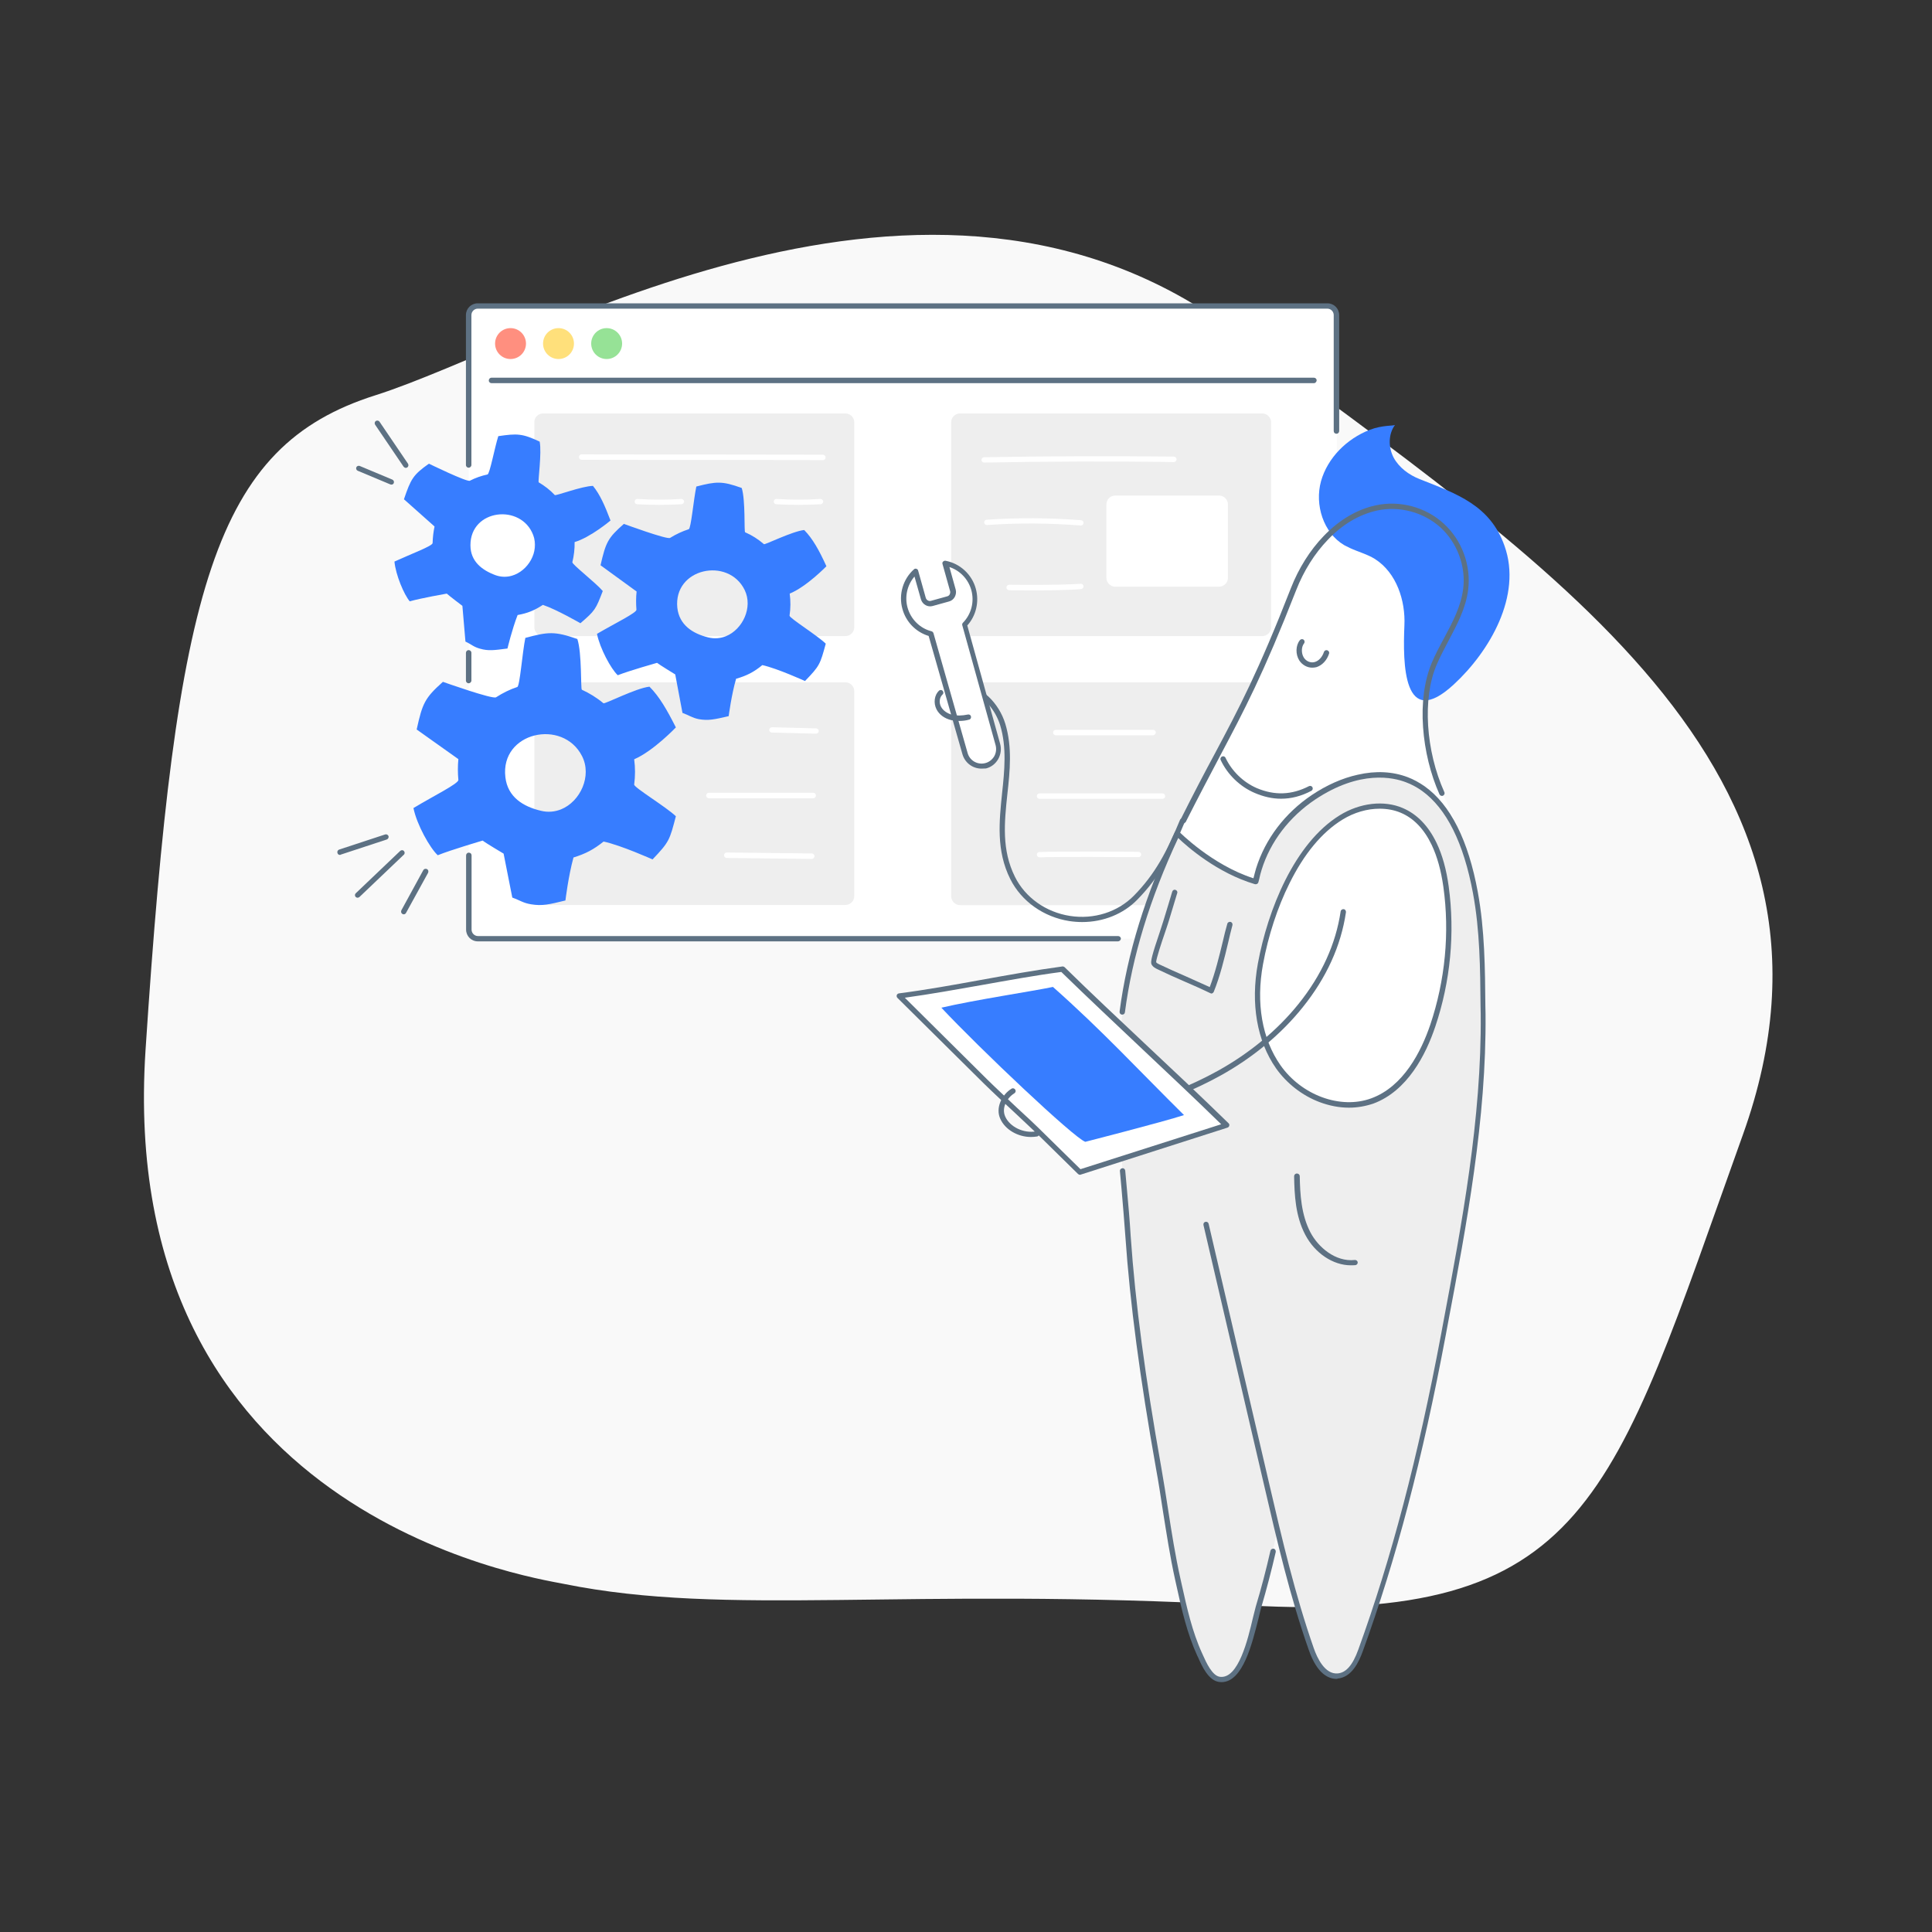 <?xml version="1.0" encoding="utf-8"?>
<!-- Generator: Adobe Illustrator 24.1.0, SVG Export Plug-In . SVG Version: 6.00 Build 0)  -->
<svg version="1.1" id="Layer_1" xmlns="http://www.w3.org/2000/svg" xmlns:xlink="http://www.w3.org/1999/xlink" x="0px" y="0px"
	 viewBox="0 0 1200 1200" style="enable-background:new 0 0 1200 1200;" xml:space="preserve">
<rect x="0" y="0" width="1200" height="1200" fill="#333333" stroke="none"/>
<style type="text/css">
	.st0{fill:#F9F9F9;}
	.st1{display:none;}
	.st2{display:inline;fill:#6A79A8;}
	.st3{display:inline;}
	.st4{fill:#EEEEEE;}
	.st5{fill:#FFFFFF;}
	.st6{fill:#5D7183;}
	.st7{fill:#FFAC98;}
	.st8{fill:#FFEEA4;}
	.st9{fill:#96E296;}
	.st10{fill:#B9F7BA;}
	.st11{fill:#E5E5E5;}
	.st12{fill:#6A79A8;}
	.st13{fill:#F0F9FC;}
	.st14{fill:#BBDFF5;}
	.st15{fill:#DEF3F9;}
	.st16{fill:#BBF9BC;}
	.st17{fill:#D1D1D1;}
	.st18{fill:#FF8F7F;}
	.st19{fill:#FFE07B;}
	.st20{fill:#377DFF;}
</style>
<g id="_x2018_ëîé_x5F_1_x5F_1_x5F_">
	<path id="XMLID_1_" class="st0" d="M350.3,983.8c-21.4-4.3-278.8-43.4-259.9-331.7s42.7-374.9,142.8-406.6s343.3-181.8,534.2-39.1
		s396.9,270.7,315.1,498.5c-81.7,227.8-95.1,303.8-308.4,292.2C560.9,985.4,452.2,1004.4,350.3,983.8z"/>
	<g id="XMLID_10_">
	</g>
	<g id="XMLID_3_" class="st1">
		<path id="XMLID_4_" class="st2" d="M432.5,377.9c-0.2,3.5-1.9,7.1-2.8,10.4c-1.2,4.8-2.3,9.7-3.1,14.6c-1.1,6.6-1.9,13.3-2.3,20
			c-0.4,6-1.3,12.9,0.6,18.8c0.6,1.7,1.3,3.8,0.2,5.3c-0.8,1.1-2.3,1.4-3.6,1.4c-2.6,0-5.4-1-6.7-3.2c-1.2-2.1-0.9-4.7-0.5-7.1
			c1.6-9.6,3.1-19.2,4.7-28.8c0.7-4.2,2.7-9.9,2.3-14.1c-0.2-2.2-0.1-1.8-2.4-1.9c-1,0-2.1,0-3.1,0l0.3-3.6
			c0.1-3.1,1.2-6.9,3.2-11.3c2.4-5.3,4.8-7.8,7.3-7.7c1.4,0.1,2.8,1,4.1,2.6C432,375,432.6,376.5,432.5,377.9z"/>
	</g>
	<g id="_x32_" class="st1">
		<g class="st3">
			<g>
				<path class="st4" d="M1058.9,880.4c14.9-2.4,20.4-5.2,13.3-8.6c-50-23.7-274.1-24-382.9-24.5c-136.8-0.6-279.1-1.9-402.2,3.3
					c-51.5,2.2-170.5-0.4-188.3,11.7c-55.1,37.5,320.3,28.1,380.7,28.7C579.9,891.8,973.5,893.9,1058.9,880.4z"/>
				<path id="XMLID_58_" class="st5" d="M170.4,817.4V309.1c0-9.2,7.2-16.7,16-16.7h797.5c8.8,0,16,7.5,16,16.7v508.2L170.4,817.4
					L170.4,817.4z"/>
				<g id="XMLID_55_">
					<path class="st6" d="M1001.8,810.7c0-29.8,0-59.5,0-89.3c0-20.5,0-41,0-61.6c0-31.5,0-63.1,0-94.6c0-43.8,0-87.6,0-131.4
						c0-34.5,0-68.9,0-103.4c0-7,0.1-14,0-21c-0.1-8.5-5.6-16.4-14.4-17.6c-6.4-0.9-13.3-0.2-19.7-0.2c-27.2,0-54.5,0-81.8,0
						c-37.3,0-74.5,0-111.8,0c-14.8,0-29.6,0-44.4,0c-39,0-77.9,0-116.9,0c-42.5,0-85,0-127.4,0c-23.6,0-47.2,0-70.8,0
						c-24.1,0-48.2,0-72.4,0c-33.5,0-67.1,0-100.5,0c-14.5,0-28.8,0-43.3,0c-6.8,0-14.4-0.9-20.5,2.5s-9.3,9.6-9.3,16.5
						c-0.2,17.3,0,34.7,0,52.1c0,36.4,0,72.8,0,109.2c0,44.1,0,88.2,0,132.3c0,40.6,0,81.1,0,121.7c0,25.5,0,50.9,0,76.3
						c0,3.5,0,6.9,0,10.5c0,0.7,3.8,0.2,3.8-1c0-13.9,0-27.8,0-41.7c0-34.3,0-68.4,0-102.7c0-43.4,0-86.9,0-130.2
						c0-41.5,0-83,0-124.5c0-28.4,0-56.9,0-85.2c0-5.8-0.1-11.7,0-17.5c0.1-7.7,4.3-15.9,12.9-16.5c7-0.5,14.2,0,21.2,0
						c26,0,52.1,0,78.1,0c38.8,0,77.5,0,116.3,0c13.3,0,26.7,0,40.1,0c36.7,0,73.4,0,110.1,0c43,0,86.1,0,129.2,0
						c27.4,0,54.8,0,82.2,0c20,0,40.1,0,60.1,0c34.3,0,68.5,0,102.7,0c14.4,0,28.7,0,43,0c6.7,0,16.3-1.5,22.2,2.3
						c5.5,3.6,7.5,9.5,7.5,15.7c0.1,23.2,0,46.4,0,69.6c0,42,0,84,0,125.9c0,39.6,0,79.2,0,118.9c0,16.5,0,33,0,49.4c0,31,0,62,0,93
						c0,14.5,0,29,0,43.5C997.9,812.4,1001.8,811.9,1001.8,810.7L1001.8,810.7z"/>
				</g>
				<path id="XMLID_54_" class="st5" d="M138.9,872.2h896.8c24.5,0,44.5-21.3,44.5-47.5v-2.9c0-1.5-1.2-2.8-2.6-2.8H96.9
					c-1.4,0-2.6,1.3-2.6,2.8v2.8C94.3,850.8,114.4,872.2,138.9,872.2z"/>
				<g id="XMLID_52_">
					<path class="st6" d="M740,817.7c-8.5,0-17.1,0-25.6,0c-1.6,0-4,2.5-1.4,2.5c8.5,0,17.1,0,25.6,0
						C740.2,820.2,742.6,817.7,740,817.7L740,817.7z"/>
				</g>
				<g id="XMLID_51_">
					<path class="st6" d="M825.5,873.4c34.7,0,69.3,0,104,0c35.1,0,70.4,0.2,105.5,0c15.2-0.1,29.2-7.6,38-19.9
						c4.9-6.9,8-15,8.9-23.4c0.5-3.9,2.1-11.7-3.6-12.4c-2.7-0.3-5.6,0-8.3,0c-6.5,0-13,0-19.5,0c-47,0-93.9,0-140.8,0
						c-34.8,0-69.6,0-104.4,0c-0.6,0-1.1,0-1.8,0c-1.6,0-4,2.5-1.4,2.5c28.3,0,56.5,0,84.8,0c47.8,0,95.7,0,143.6,0
						c13.9,0,27.9,0,41.8,0c1.2,0,2.7-0.2,3.9,0c3.1,0.6,2.2,5.6,2.1,8.1c-1.2,17.5-12,34.3-28.8,40.4c-6,2.2-12,2.3-18.1,2.3
						c-6.6,0-13.3,0-19.9,0c-22,0-44.1,0-66.2,0c-38.7,0-77.5,0-116.2,0c-0.7,0-1.4,0-2.1,0C825.3,870.9,822.9,873.4,825.5,873.4
						L825.5,873.4z"/>
				</g>
				<g id="XMLID_49_">
					<path class="st6" d="M701.6,873.4c22.5,0,45.1,0,67.6,0c1.6,0,4-2.5,1.4-2.5c-22.5,0-45.1,0-67.6,0
						C701.4,870.9,699,873.4,701.6,873.4L701.6,873.4z"/>
				</g>
				<g id="XMLID_48_">
					<path class="st6" d="M655.5,817.7c-5.1,0-10.1,0-15.3,0c-13.7,0-27.5,0-41.2,0c-20.4,0-40.7,0-61.1,0c-24.7,0-49.4,0-74.1,0
						c-27.1,0-54.2,0-81.3,0c-27.2,0-54.5,0-81.8,0c-25.2,0-50.3,0-75.5,0c-21.2,0-42.3,0-63.5,0c-14.9,0-29.6,0-44.5,0
						c-6.5,0-13-0.3-19.5,0c-2.7,0.2-5.2,1.2-5.6,4.2c-1.1,7.4,1.2,16.4,4.2,23.1c6.9,16.1,22.4,27.6,40,28.3c5.7,0.2,11.5,0,17.2,0
						c14.5,0,28.9,0,43.4,0c21.1,0,42.2,0,63.3,0c25.6,0,51,0,76.6,0c27.2,0,54.5,0,81.7,0c26.8,0,53.5,0,80.3,0
						c23.7,0,47.4,0,71.1,0c18,0,36.1,0,54.2,0c10.1,0,20.4,0,30.5,0c1.3,0,2.6,0,3.9,0c1.6,0,4-2.5,1.4-2.5c-5.4,0-10.6,0-16,0
						c-14.3,0-28.5,0-42.8,0c-21,0-41.9,0-62.9,0c-25.1,0-50.2,0-75.3,0c-27.1,0-54.1,0-81.3,0c-26.4,0-52.9,0-79.3,0
						c-23.6,0-47.3,0-71,0c-18.3,0-36.6,0-54.9,0c-10.7,0-21.4,0-32,0c-1.7,0-3.4,0-5.1,0c-16.9-0.2-31.9-10.7-38.9-25.9
						c-2-4.3-3.4-8.9-4.1-13.6c-0.3-2.4-0.5-4.8-0.6-7.2c0-0.6-0.3-3.8-0.1-4.1c0.2-0.2,0.9,0.1,1.1,0c2.3-0.5,5.4,0,7.7,0
						c11.7,0,23.2,0,34.9,0c18.7,0,37.4,0,56.1,0c23.6,0,47.2,0,70.8,0c26.3,0,52.6,0,78.9,0c27.2,0,54.4,0,81.5,0
						c25.7,0,51.4,0,77.1,0c22.4,0,44.9,0,67.3,0c16.8,0,33.8,0,50.6,0c9.4,0,18.8,0,28.2,0c1.2,0,2.4,0,3.6,0
						C655.8,820.2,658.2,817.7,655.5,817.7L655.5,817.7z"/>
				</g>
				<g id="XMLID_47_">
					<path class="st6" d="M658.6,834.2c-21.1,0-42.2,0-63.3,0c-31.9,0-63.8,0-95.7,0c-4.6,0-9.1,0-13.7,0c-7.1,0-13.2-2.4-16.6-9.2
						c-0.8-1.5-4.5-0.1-3.5,1.7c5.7,10.9,16.5,10.3,26.8,10.3c13.3,0,26.7,0,40,0c33.9,0,67.7,0,101.6,0c8.1,0,16.1,0,24.2,0
						C660.5,837,661.3,834.2,658.6,834.2L658.6,834.2z"/>
				</g>
				<rect id="XMLID_44_" x="215.2" y="334" class="st5" width="744.2" height="460.4"/>
				<rect id="XMLID_43_" x="215.2" y="334" class="st4" width="744" height="45.4"/>
				<g id="XMLID_16_">
					<g id="XMLID_32_">
						<ellipse class="st7" cx="249.9" cy="356.7" rx="9.9" ry="10.5"/>
						<g>
							<path class="st6" d="M261.8,356.2c-0.8-15.2-23.8-13.4-23.6,1C238.2,372.6,261.1,370.4,261.8,356.2c0.1-0.9-3.8-0.3-3.8,1
								c-0.3,5.6-5.1,11.5-11.2,7.8c-3-1.8-4.8-5.4-4.8-8.9c0-5.4,4.7-10.8,10.4-8.2c3.7,1.7,5.4,5.4,5.6,9.3
								C258,358.2,261.8,357.4,261.8,356.2z"/>
						</g>
					</g>
					<g id="XMLID_26_">
						<ellipse class="st8" cx="279.7" cy="356.7" rx="9.9" ry="10.5"/>
						<g>
							<path class="st6" d="M291.5,356.2c-0.8-15.3-23.6-13.9-23.7,0.9c0,15.4,22.9,14,23.7-0.6c0.1-1.7-3.8-1-3.8,0.5
								c-0.2,4.7-3.4,10.1-8.9,8.9c-4.3-1-6.9-5.4-6.9-9.5c0-5.1,4.1-10.4,9.7-8.5c4.1,1.4,6,5.4,6.2,9.4
								C287.7,358.6,291.6,357.8,291.5,356.2z"/>
						</g>
					</g>
					<g id="XMLID_19_">
						<ellipse class="st9" cx="309.4" cy="356.7" rx="9.9" ry="10.5"/>
						<g>
							<path class="st6" d="M321.3,356.2c-0.8-15.2-23.8-13.4-23.6,1C297.7,372.6,320.5,370.4,321.3,356.2c0.1-0.8-3.8-0.2-3.8,1
								c-0.3,5.6-5.1,11.5-11.2,7.8c-3-1.8-4.8-5.4-4.8-8.9c0-5.4,4.7-10.9,10.4-8.2c3.7,1.7,5.4,5.4,5.6,9.3
								C317.4,358.2,321.3,357.4,321.3,356.2z"/>
						</g>
					</g>
				</g>
				<g>
					<path class="st6" d="M769.7,495.5H756c-0.9,0-1.6-0.7-1.6-1.6s0.7-1.6,1.6-1.6h13.7c0.7,0,1.4-0.1,2.1-0.2
						c0.9-0.2,1.7,0.5,1.8,1.4c0.2,0.9-0.5,1.7-1.4,1.8C771.5,495.4,770.6,495.5,769.7,495.5z M740.2,495.5h-16
						c-0.9,0-1.6-0.7-1.6-1.6s0.7-1.6,1.6-1.6h16c0.9,0,1.6,0.7,1.6,1.6S741.1,495.5,740.2,495.5z M708.2,495.5h-16
						c-0.9,0-1.6-0.7-1.6-1.6s0.7-1.6,1.6-1.6h16c0.9,0,1.6,0.7,1.6,1.6S709.1,495.5,708.2,495.5z M676.3,495.5h-16
						c-0.9,0-1.6-0.7-1.6-1.6s0.7-1.6,1.6-1.6h16c0.9,0,1.6,0.7,1.6,1.6C677.9,494.8,677.2,495.5,676.3,495.5z M644.3,495.5h-16
						c-0.9,0-1.6-0.7-1.6-1.6s0.7-1.6,1.6-1.6h16c0.9,0,1.6,0.7,1.6,1.6C645.9,494.8,645.2,495.5,644.3,495.5z M612.4,495.5h-16
						c-0.9,0-1.6-0.7-1.6-1.6s0.7-1.6,1.6-1.6h16c0.9,0,1.6,0.7,1.6,1.6S613.3,495.5,612.4,495.5z M580.5,495.5h-16
						c-0.9,0-1.6-0.7-1.6-1.6s0.7-1.6,1.6-1.6h16c0.9,0,1.6,0.7,1.6,1.6S581.3,495.5,580.5,495.5z M548.5,495.5h-16
						c-0.9,0-1.6-0.7-1.6-1.6s0.7-1.6,1.6-1.6h16c0.9,0,1.6,0.7,1.6,1.6S549.4,495.5,548.5,495.5z M516.6,495.5h-16
						c-0.9,0-1.6-0.7-1.6-1.6s0.7-1.6,1.6-1.6h16c0.9,0,1.6,0.7,1.6,1.6C518.2,494.8,517.5,495.5,516.6,495.5z M484.6,495.5h-16
						c-0.9,0-1.6-0.7-1.6-1.6s0.7-1.6,1.6-1.6h16c0.9,0,1.6,0.7,1.6,1.6S485.5,495.5,484.6,495.5z M452.7,495.5h-16
						c-0.9,0-1.6-0.7-1.6-1.6s0.7-1.6,1.6-1.6h16c0.9,0,1.6,0.7,1.6,1.6C454.3,494.8,453.6,495.5,452.7,495.5z M420.8,495.5h-16
						c-0.9,0-1.6-0.7-1.6-1.6s0.7-1.6,1.6-1.6h16c0.9,0,1.6,0.7,1.6,1.6S421.6,495.5,420.8,495.5z M391.9,489.1
						c-0.5,0-1-0.2-1.3-0.6c-2.2-3-3.4-6.7-3.4-10.5v-5.7c0-0.9,0.7-1.6,1.6-1.6s1.6,0.7,1.6,1.6v5.7c0,3.1,1,6.1,2.8,8.5
						c0.6,0.7,0.4,1.7-0.3,2.2C392.6,489,392.3,489.1,391.9,489.1z M784.3,486.2c-0.2,0-0.5-0.1-0.6-0.2c-0.8-0.4-1.2-1.3-0.8-2.1
						c0.9-1.8,1.3-3.8,1.3-5.9v-9.2c0-0.9,0.7-1.6,1.6-1.6c0.9,0,1.6,0.7,1.6,1.6v9.2c0,2.6-0.6,5-1.5,7.3
						C785.5,485.8,784.9,486.2,784.3,486.2z M388.8,457.8c-0.9,0-1.6-0.7-1.6-1.6v-16c0-0.9,0.7-1.6,1.6-1.6s1.6,0.7,1.6,1.6v16
						C390.4,457.1,389.7,457.8,388.8,457.8z M785.7,454.4c-0.9,0-1.6-0.7-1.6-1.6v-16c0-0.9,0.7-1.6,1.6-1.6c0.9,0,1.6,0.7,1.6,1.6
						v16C787.3,453.7,786.6,454.4,785.7,454.4z M390,426c-0.2,0-0.4,0-0.6-0.2c-0.8-0.3-1.2-1.3-0.9-2.1c2.3-5.6,7.2-9.5,13.1-10.6
						c0.9-0.2,1.7,0.4,1.8,1.3c0.2,0.9-0.4,1.7-1.3,1.8c-4.8,0.9-8.9,4.2-10.7,8.7C391.2,425.6,390.6,426,390,426z M782.9,423
						c-0.5,0-1-0.2-1.3-0.7c-2.7-3.9-7.1-6.2-11.8-6.2h-0.6c-0.9,0-1.6-0.7-1.6-1.6s0.7-1.6,1.6-1.6h0.6c5.7,0,11.2,2.8,14.5,7.6
						c0.5,0.7,0.3,1.8-0.4,2.2C783.5,422.9,783.2,423,782.9,423z M753.3,416.1h-16c-0.9,0-1.6-0.7-1.6-1.6s0.7-1.6,1.6-1.6h16
						c0.9,0,1.6,0.7,1.6,1.6C754.9,415.4,754.1,416.1,753.3,416.1z M721.3,416.1h-16c-0.9,0-1.6-0.7-1.6-1.6s0.7-1.6,1.6-1.6h16
						c0.9,0,1.6,0.7,1.6,1.6C722.9,415.4,722.2,416.1,721.3,416.1z M689.4,416.1h-16c-0.9,0-1.6-0.7-1.6-1.6s0.7-1.6,1.6-1.6h16
						c0.9,0,1.6,0.7,1.6,1.6S690.3,416.1,689.4,416.1z M657.4,416.1h-16c-0.9,0-1.6-0.7-1.6-1.6s0.7-1.6,1.6-1.6h16
						c0.9,0,1.6,0.7,1.6,1.6S658.3,416.1,657.4,416.1z M625.5,416.1h-16c-0.9,0-1.6-0.7-1.6-1.6s0.7-1.6,1.6-1.6h16
						c0.9,0,1.6,0.7,1.6,1.6S626.4,416.1,625.5,416.1z M593.6,416.1h-16c-0.9,0-1.6-0.7-1.6-1.6s0.7-1.6,1.6-1.6h16
						c0.9,0,1.6,0.7,1.6,1.6C595.2,415.4,594.4,416.1,593.6,416.1z M561.6,416.1h-16c-0.9,0-1.6-0.7-1.6-1.6s0.7-1.6,1.6-1.6h16
						c0.9,0,1.6,0.7,1.6,1.6C563.2,415.4,562.5,416.1,561.6,416.1z M529.7,416.1h-16c-0.9,0-1.6-0.7-1.6-1.6s0.7-1.6,1.6-1.6h16
						c0.9,0,1.6,0.7,1.6,1.6S530.6,416.1,529.7,416.1z M497.7,416.1h-16c-0.9,0-1.6-0.7-1.6-1.6s0.7-1.6,1.6-1.6h16
						c0.9,0,1.6,0.7,1.6,1.6C499.3,415.4,498.6,416.1,497.7,416.1z M465.8,416.1h-16c-0.9,0-1.6-0.7-1.6-1.6s0.7-1.6,1.6-1.6h16
						c0.9,0,1.6,0.7,1.6,1.6S466.7,416.1,465.8,416.1z M433.9,416.1h-16c-0.9,0-1.6-0.7-1.6-1.6s0.7-1.6,1.6-1.6h16
						c0.9,0,1.6,0.7,1.6,1.6C435.4,415.4,434.7,416.1,433.9,416.1z"/>
				</g>
				<g>
					<g>
						<path class="st4" d="M788.7,751h88.2c9.6,0,17.3-7.7,17.3-17.3v-170c0-9.6-7.7-17.3-17.3-17.3h-88.2
							c-9.6,0-17.3,7.7-17.3,17.3v169.9C771.4,743.2,779.1,751,788.7,751z"/>
						<path class="st5" d="M799.3,708.2h67c4.1,0,7.4,3.4,7.4,7.4v1.5c0,4.1-3.4,7.4-7.4,7.4h-67c-4.1,0-7.4-3.4-7.4-7.4v-1.5
							C791.8,711.5,795.2,708.2,799.3,708.2z"/>
						<path class="st5" d="M799,566.5h67.6c4,0,7.2,3.2,7.2,7.2V674c0,4-3.2,7.2-7.2,7.2H799c-4,0-7.2-3.2-7.2-7.2V573.6
							C791.8,569.7,795,566.5,799,566.5z"/>
					</g>
					<g>
						<path class="st4" d="M625,751h88.2c9.6,0,17.3-7.7,17.3-17.3v-170c0-9.6-7.7-17.3-17.3-17.3H625c-9.6,0-17.3,7.7-17.3,17.3
							v169.9C607.7,743.2,615.4,751,625,751z"/>
						<path class="st5" d="M635.6,708.2h67c4.1,0,7.4,3.4,7.4,7.4v1.5c0,4.1-3.4,7.4-7.4,7.4h-67c-4.1,0-7.4-3.4-7.4-7.4v-1.5
							C628.2,711.5,631.5,708.2,635.6,708.2z"/>
						<path class="st5" d="M635.3,566.5h67.6c4,0,7.2,3.2,7.2,7.2V674c0,4-3.2,7.2-7.2,7.2h-67.6c-4,0-7.2-3.2-7.2-7.2V573.6
							C628.2,569.7,631.4,566.5,635.3,566.5z"/>
					</g>
					<g>
						<path class="st4" d="M461.4,751h88.2c9.6,0,17.3-7.7,17.3-17.3v-170c0-9.6-7.7-17.3-17.3-17.3h-88.2
							c-9.6,0-17.3,7.7-17.3,17.3v169.9C444.1,743.2,451.8,751,461.4,751z"/>
						<path class="st5" d="M471.9,708.2h67c4.1,0,7.4,3.4,7.4,7.4v1.5c0,4.1-3.4,7.4-7.4,7.4h-67c-4.1,0-7.4-3.4-7.4-7.4v-1.5
							C464.5,711.5,467.8,708.2,471.9,708.2z"/>
						<path class="st5" d="M471.7,566.5h67.6c4,0,7.2,3.2,7.2,7.2V674c0,4-3.2,7.2-7.2,7.2h-67.6c-4,0-7.2-3.2-7.2-7.2V573.6
							C464.5,569.7,467.7,566.5,471.7,566.5z"/>
					</g>
					<g>
						<path class="st4" d="M297.7,751h88.2c9.6,0,17.3-7.7,17.3-17.3v-170c0-9.6-7.7-17.3-17.3-17.3h-88.2
							c-9.6,0-17.3,7.7-17.3,17.3v169.9C280.4,743.2,288.1,751,297.7,751z"/>
						<path class="st5" d="M308.2,708.2h67c4.1,0,7.4,3.4,7.4,7.4v1.5c0,4.1-3.4,7.4-7.4,7.4h-67c-4.1,0-7.4-3.4-7.4-7.4v-1.5
							C300.8,711.5,304.2,708.2,308.2,708.2z"/>
						<path class="st5" d="M308,566.5h67.6c4,0,7.2,3.2,7.2,7.2V674c0,4-3.2,7.2-7.2,7.2H308c-4,0-7.2-3.2-7.2-7.2V573.6
							C300.8,569.7,304,566.5,308,566.5z"/>
					</g>
				</g>
				<g id="XMLID_9_">
					<path class="st6" d="M651.4,793c-14.5,0-28.9,0-43.4,0c-34.7,0-69.4,0-104.1,0c-42,0-83.9,0-125.9,0c-36.3,0-72.6,0-108.9,0
						c-12,0-24,0-35.9,0c-3.8,0-7.5,0-11.2,0c-1.8,0-4.2-0.4-5.9,0c-0.2,0.1-0.6,0-0.8,0c0.6,0.5,1.2,1,1.8,1.4
						c0-15.3,0-30.6,0-45.8c0-36.7,0-73.4,0-110.1c0-44.4,0-88.8,0-133.2c0-38.3,0-76.5,0-114.8c0-12.6,0-25.2,0-37.9
						c0-3.9,0-7.8,0-11.7c0-1.8,0.5-4.4,0-6.1c-0.1-0.2,0-0.6,0-0.8c-0.7,0.6-1.4,1.1-2.1,1.6c6.6,0,13.3,0,19.9,0
						c18,0,36.1,0,54.1,0c26.7,0,53.4,0,80.1,0c32.6,0,65.2,0,97.7,0c35.7,0,71.4,0,107,0c36,0,72,0,108,0c33.6,0,67.2,0,100.8,0
						c28.3,0,56.8,0,85.1,0c20.4,0,40.6,0,61,0c6.4,0,12.8,0,19.2,0c3.2,0,6.8,0.4,10,0c0.4-0.1,0.8,0,1.2,0c-0.6-0.5-1.2-1-1.8-1.4
						c0,15.3,0,30.6,0,45.8c0,36.7,0,73.4,0,110.1c0,44.4,0,88.8,0,133.2c0,38.3,0,76.5,0,114.8c0,12.6,0,25.2,0,37.9
						c0,3.9,0,7.8,0,11.7c0,1.8-0.5,4.4,0,6.1c0.1,0.2,0,0.6,0,0.8c0.7-0.6,1.4-1.1,2.1-1.6c-17.6,0-35.2,0-52.8,0
						c-27.9,0-55.8,0-83.8,0c-6.5,0-12.9,0-19.3,0c-2.2,0-2.9,3-0.3,3c17.6,0,35.2,0,52.8,0c27.9,0,55.8,0,83.8,0
						c6.5,0,12.9,0,19.3,0c0.8,0,2.1-0.7,2.1-1.6c0-15.3,0-30.6,0-45.8c0-36.7,0-73.4,0-110.1c0-44.4,0-88.8,0-133.2
						c0-38.3,0-76.5,0-114.8c0-12.6,0-25.2,0-37.9c0-5.8,0.6-12.1,0-17.9c0-0.2,0-0.6,0-0.8c0-1-1-1.4-1.8-1.4c-6.6,0-13.3,0-19.9,0
						c-18,0-36.1,0-54.1,0c-26.7,0-53.4,0-80.1,0c-32.6,0-65.2,0-97.7,0c-35.7,0-71.4,0-107,0c-36,0-72,0-108,0
						c-33.6,0-67.2,0-100.8,0c-28.3,0-56.8,0-85.1,0c-20.4,0-40.6,0-61,0c-9.7,0-19.4-0.2-29.1,0c-0.4,0-0.8,0-1.2,0
						c-0.8,0-2.1,0.7-2.1,1.6c0,15.3,0,30.6,0,45.8c0,36.7,0,73.4,0,110.1c0,44.4,0,88.8,0,133.2c0,38.3,0,76.5,0,114.8
						c0,12.6,0,25.2,0,37.9c0,5.8-0.6,12.1,0,17.9c0,0.2,0,0.6,0,0.8c0,1,1,1.4,1.8,1.4c14.5,0,28.9,0,43.4,0c34.7,0,69.4,0,104.1,0
						c42,0,83.9,0,125.9,0c36.3,0,72.6,0,108.9,0c12,0,24,0,35.9,0c5.7,0,11.5,0.4,17.1,0c0.2,0,0.5,0,0.8,0
						C653.4,796,654,793,651.4,793L651.4,793z"/>
				</g>
			</g>
			<g>
				<path class="st4" d="M845.5,884.6c-1.3-1.5-13.9-5.3-19.5-5.5c-10-1.8-26.2,0.6-28.5,0.4c-14.9-0.9-33.1,0-48.2-0.1
					c-21.4-0.2-104.6,4.2-122.8,8.9c-14.7,3.7,25.2,12.6,30.2,13c55.1,3.9,113.9,3.4,169.4,0.2c0.2,0,0.5-0.1,0.8-0.2
					C835.5,900.6,848.1,887.9,845.5,884.6z"/>
				<g>
					<path class="st5" d="M675.1,893.2c5.2,2.7,7-4.2,9.5-7.5c3.7-4.9,8.2-14.9,10.6-20.4c15.9-36.9,34.4-71.9,50.3-108.8
						c0.4-0.9,0.8-1.8,0.6-2.8c-0.3-1.9-2.4-2.9-4.2-3.4c-21.9-6.5-45.4-3-68.1-5.6c-2.8-0.3-5.7-0.7-8.5-0.2s-5.4-6.4-6.6-3.8
						C657.2,743.9,667,856,671,879c0.6,3.2,0.7,11.7,3.4,13.7C674.5,892.9,674.9,893,675.1,893.2z"/>
					<g>
						<path class="st6" d="M657.5,759.4c1.2,30.7,4.5,61.3,7.8,91.8c0.7,6.6,1.5,13.3,2.4,20c0.8,5.7,1.2,11.9,2.6,17.5
							c0.7,3.1,2.1,5.8,5.6,6.3c2.6,0.3,5-0.9,6.5-2.8c2.3-2.8,4.2-6.5,6.1-9.6c2.6-4.3,4.8-8.9,6.9-13.6
							c10.6-23.6,21.7-46.8,32.8-70.1c0.9-1.8-3-1.4-3.6-0.2c-9.4,19.8-19.2,39.4-28.1,59.4c-3.8,8.5-7.2,17.3-12.1,25.2
							c-1.5,2.5-3,6-5.1,8.1c-4.5,4.6-5.7-6.5-6-8.9c-1.3-11-3-22-4.2-33.1c-1.8-15.9-3.2-31.8-4.6-47.7
							c-1.3-14.4-2.6-28.8-3.1-43.2C661.4,756.9,657.4,757.7,657.5,759.4L657.5,759.4z"/>
					</g>
					<path class="st5" d="M710.5,765.3c1.2,11.7,11.1,25.1,16,33.4c21.2,35.9,48.5,75.4,86.5,95c8.6,4.5,10-5.4,5.8-12
						c-5.2-8-10.6-15.9-15-24.4c-6.6-12.9-10.6-27.5-11.7-42.2c-1.2-15.4-2.3-58.5-2.9-73.7c-0.2-3.8-43,5.1-58.3,5.2
						c-4.6,0-9.5,0.2-13.3,3C711.6,753.8,709.9,759.3,710.5,765.3z"/>
					<g>
						<path class="st6" d="M710.2,773.2c3.7,10.3,10.1,19.2,15.7,28.6c5.4,9.2,11.1,18.2,17.1,27c12.2,17.8,26,34.8,42.6,48.8
							c7.9,6.6,16.5,12.7,25.6,17.4c5.9,3,12.1,0.7,11.7-6.6c-0.3-4.5-2.9-7.8-5.2-11.4c-3.3-5-6.5-10-9.5-15.2
							c-6.3-11-10.6-23.1-12.9-35.6c-1.7-9.5-2-19.2-2.4-28.8c-0.5-10.7-0.9-21.3-1.3-32c-0.1-2.1-4-1.6-3.9,0.2c0.6,16,1,32,2.2,48
							c1.4,21.3,8.6,40.6,20,58.5c2.6,4.2,6.2,8.3,8.1,12.9c1.3,3,2.2,9.8-3,8.1c-4.3-1.4-8.6-4.7-12.5-7.2c-4.6-3-8.9-6.2-13.1-9.7
							c-15.7-12.9-28.7-28.7-40.4-45.3c-6.3-8.9-12.1-18.1-17.8-27.5c-6.1-10.1-13.3-19.9-17.2-31
							C713.4,770.3,709.6,771.3,710.2,773.2L710.2,773.2z"/>
					</g>
					<path class="st5" d="M654.4,741.3c-2.8-32.2-0.9-60.2,4.7-92c3.1-17.4,9.6-34.7,14.8-51.7c6.4-20.8,6.9-42.6,14.1-63.5
						c2-5.9,4.4-11.8,8.4-16.6c5.9-6.9,14.6-9,23.3-7.3c5.7,1.1,10.3,5.4,13.1,10.5c5.2,9.1,6.9,19.5,8,29.8
						c0.5,5.1,9.1,36.8,11.4,41.2c10.6,19.9,16.8,27.9,23.5,49.4c10.2,33.2,17.1,68.4,16.5,102.9c-0.1,4-20.7,14.2-80.7,9.7
						C684,751.8,654.4,741.3,654.4,741.3z"/>
					<path class="st9" d="M775.7,641.2c-6.6-21.6-13.4-30.8-24-50.6c-15,9.5-29.1,10.9-40.5,10.9c-8.5,0-23.5-5.2-27.1-7
						c-2.9-1.4-5.4-3.4-8-5.3c-0.7,2.9-1.4,5.7-2.3,8.5c-5.2,16.9-11.7,34.3-14.8,51.7c-5.7,31.8-7.5,59.9-4.7,92
						c0,0,29.5,7.9,57,10c60.1,4.5,80.7-3.3,80.7-7.2C792.8,709.7,785.9,674.4,775.7,641.2z"/>
					<path class="st9" d="M757.2,536.4c-1.5,8.9-11.7,15.4-20.4,13c-8.8-2.4-14.2-13.1-11-21.6c-2.6,3.9-7.4,6.1-12.1,5.8
						c-4.7-0.4-9-3.4-11-7.7c-2.1,6.1-8.6,10.5-15.1,10c-6.5-0.6-12.2-5.9-13.3-12.3c-1-6.4,2.7-13.3,8.7-15.9
						c-5.9-0.8-10.5-6.7-10.3-12.7s4.6-11.4,10.2-13.4s12.1-0.9,17.2,2.4c-0.6-6.6,4.7-13.2,11.3-14s13.3,4.4,14.3,10.9
						c4.2-4.7,12-5.8,17.4-2.5s8,10.6,5.7,16.6c6.7-1.2,13.8,3.8,15,10.5c1.1,6.7-3.9,13.8-10.6,14.9
						C757.9,524.8,758.9,530.2,757.2,536.4L757.2,536.4z"/>
					<g>
						<path class="st6" d="M657.8,670c1.8-13.8,4.2-27.5,8.1-41c3.9-13.4,8.9-26.5,12.2-40.2c3.2-13.4,4.7-27.2,7.8-40.6
							c2.7-11.9,6.4-29.5,18.5-35.4c5.7-2.7,13.5-2.9,19,0.5c5.6,3.4,8.8,9.7,10.9,15.6c3.2,8.9,3.4,18.2,5.5,27.3
							c1.8,7.6,3.8,15.1,6,22.6c1.7,5.9,3.4,11.5,6.3,16.8c12.9,23.9,25.1,48.2,29.5,75.2c0.2,1.6,4.2,0.6,3.8-1
							c-4.2-25.4-15.2-48.6-27.3-71.1c-3.6-6.7-6.1-12.9-8.3-20.2c-2.3-8.1-4.6-16.1-6.4-24.3c-2.4-10.7-2.6-21.5-7.5-31.5
							c-5-10.2-13.9-15.7-25.4-14.1c-12.1,1.6-19.1,10.8-23.2,21.6c-5.1,13.4-7.3,27.6-9.8,41.7c-2.9,16.5-7.7,31.9-12.8,47.8
							c-5.3,16.6-8.7,33.3-10.9,50.5C653.8,672.1,657.7,671.6,657.8,670L657.8,670z"/>
					</g>
					<g>
						<path class="st6" d="M679.6,593.4c20.9,12.1,47.1,12,68.4,0.7c2.3-1.2-1.1-1.7-2.4-1c-19.6,10.5-43.8,9.6-62.9-1.5
							C681.6,590.9,678,592.5,679.6,593.4L679.6,593.4z"/>
					</g>
					<g>
						<g>
							<path class="st10" d="M677.2,609.1c1.3,2.3,3.4,6,6.1,6.9c2.6,1,6.3-1.8,8.5-2.8c2.4-1.1,0.2-3.2-1.7-2.3
								c-1,0.5-2.1,1-3.1,1.4c-0.5,0.2-1,0.5-1.6,0.7c-0.2,0.1-0.6,0.2-0.8,0.3c0.6-0.2,0.6-0.4,0.1-0.7c-0.5-0.9-1.5-1.7-2.2-2.5
								c-0.7-1-1.3-1.9-1.8-3C679.9,605.9,676.2,607.3,677.2,609.1L677.2,609.1z"/>
						</g>
						<g>
							<path class="st10" d="M675.2,620.2c1.4,1.4,2.8,3,4.3,4.4c0.9,0.8,1.3,1,2.5,0.8c3-0.4,6.1-2.4,8.8-3.8
								c0.8-0.4,0.3-0.6-0.2-0.8c-0.7-0.2-2.1,0.4-2.7,0.7c-1.4,0.8-3.4,2.2-5.1,2.6c0.5,0,1,0,1.4,0c-2-1-3.8-3.6-5.4-5.2
								C678.1,618.2,674.6,619.7,675.2,620.2L675.2,620.2z"/>
						</g>
						<g>
							<path class="st10" d="M672.6,630.9c1.8,1.1,3.5,2.2,5.3,3.3c1,0.6,2,1.3,3.3,1.2c2.7-0.1,5.3-2.6,7.3-4
								c2.2-1.4-1.1-2.2-2.4-1.3c-1,0.6-2,1.3-3,2c-0.2,0.2-0.5,0.3-0.7,0.5c-0.8,0.6-1,0.7-0.6,0.2c-0.7-0.2-2-1.3-2.6-1.6
								c-1.2-0.7-2.3-1.4-3.5-2.2C674.5,628.3,670.9,629.9,672.6,630.9L672.6,630.9z"/>
						</g>
						<g>
							<path class="st10" d="M669.6,642.1c1.7,1.4,3.3,2.7,5,4.2c1,0.8,1.9,1.8,3.3,1.9c1.3,0.1,2.6-0.8,3.7-1.4c2-1.2,4-2.5,6-3.8
								c2.2-1.4-1.3-1.5-2.3-0.8c-2.2,1.4-4.8,3.6-7.3,4.4c0.9,0,1.7-0.1,2.6-0.1c-2.6-1.4-4.9-3.9-7.2-5.8
								C672.3,640,668.7,641.4,669.6,642.1L669.6,642.1z"/>
						</g>
						<g>
							<path class="st10" d="M667.5,652.8c2.6,1.4,5,2.9,7.6,4.3c1.3,0.7,1.9,1.1,3.3,1c3.9-0.5,8.1-4.5,11.4-6.5c1.6-1-2.2-0.5-3,0
								c-2.9,1.8-6,4.5-9.2,5.7c1-0.2,1.9-0.3,3-0.4c-3.3-1.1-6.5-3.5-9.5-5.2C670.2,651,667.1,652.6,667.5,652.8L667.5,652.8z"/>
						</g>
						<g>
							<path class="st10" d="M669,663.9c1.5,1.2,3.1,2.5,4.6,3.7c1,0.8,2.1,1.9,3.4,1.9c1.2,0,2.1-0.8,3-1.4c1.4-1,2.9-2.2,4.3-3.2
								c2.1-1.6-1-3.1-2.6-1.9c-1,0.7-1.9,1.4-2.9,2.2c-0.5,0.3-1,0.7-1.4,1c-0.8,0.7-1,0.7-0.4,0.2c0.5-0.4,0.3-0.8-0.5-1
								c-0.5-0.4-1-0.8-1.5-1.2c-1-0.8-2.1-1.7-3.1-2.5C670.5,660.5,667.3,662.6,669,663.9L669,663.9z"/>
						</g>
						<g>
							<path class="st10" d="M668,676.7c2.6,1.2,5.7,3.4,8.6,3c3.1-0.5,6.5-2.6,9.3-3.8c2.4-1,0.2-3.1-1.7-2.2c-2.2,1-4.6,2.5-6.9,3
								c-2.2,0.5-5.1-1.6-7.2-2.5C668.6,673.4,665.7,675.7,668,676.7L668,676.7z"/>
						</g>
						<g>
							<path class="st10" d="M666.3,686.9c2.6,1.8,5.9,5.3,9.3,4.4c3.4-1,6.8-3.5,9.6-5.7c2.1-1.5-1.2-2.1-2.4-1.2
								c-2.4,1.8-5.3,4.2-8.2,5c0.6,0,1.2,0,1.8,0.1c-2.5-1.1-4.7-3-6.9-4.5C668.3,684.3,664.8,685.9,666.3,686.9L666.3,686.9z"/>
						</g>
						<g>
							<path class="st10" d="M665.6,698.7c3.4,2.3,6.5,6.1,10.8,4.6c3.5-1.3,7.2-3.9,9.6-6.8c0.2-0.2-3.1-0.2-3.8,0.7
								c-1.4,1.8-4.6,4.9-6.9,5.2c0.5,0,1,0,1.4,0c-2.6-1.2-5.1-3.3-7.5-5C668.4,696.9,665.1,698.4,665.6,698.7L665.6,698.7z"/>
						</g>
						<g>
							<path class="st10" d="M663.8,708.3c2.1,1.4,4.2,2.6,6.4,3.9c1.5,0.9,3,2.2,5,2.2c3.8-0.1,5.4-4.4,7.2-7.1
								c0.9-1.3-3-0.8-3.5,0.1c-1.1,1.6-2.5,4.8-4.2,5.9c0.9-0.2,1.8-0.5,2.7-0.7c-1.7-0.1-3.9-2-5.4-2.9c-1.5-1-3-1.8-4.6-2.8
								C666.4,706.2,663,707.8,663.8,708.3L663.8,708.3z"/>
						</g>
						<g>
							<path class="st10" d="M667.4,718.9c2.3,1.4,5.6,4.6,8.5,4.5c3-0.1,6-3,8.4-4.4c2.2-1.4-1-2.6-2.6-1.7c-1.5,1-3.9,3.3-5.8,3
								c-0.9-0.2-2.1-1.3-2.8-1.8c-1-0.6-1.8-1.2-2.8-1.8C669,715.8,665.6,717.7,667.4,718.9L667.4,718.9z"/>
						</g>
						<g>
							<path class="st10" d="M664.3,729c1.9,0.9,3.9,1.8,5.8,2.6c1.4,0.6,3.1,1.8,4.8,1.9c2.7,0,5.9-3.3,8.1-4.7
								c2.2-1.4-1-3-2.6-1.9c-1.9,1.3-3.8,3-5.9,3.9c0.6-0.1,1.3-0.1,2-0.2c-3.4-1-6.7-3-9.9-4.4C664.8,725.5,662.1,728,664.3,729
								L664.3,729z"/>
						</g>
						<g>
							<path class="st10" d="M666.4,737.4c2.6,1.2,6.3,3.7,9.3,3.3c3.3-0.4,5.5-3.8,7.7-5.9c0.7-0.8-2.9-0.3-3.5,0.3
								c-1.2,1.3-3,3.9-4.6,4.7c0.8-0.2,1.6-0.4,2.4-0.6c-2.4-0.1-5.4-2.2-7.6-3.1c-0.7-0.3-1.8,0-2.5,0.2
								C667.3,736.4,665.7,737.1,666.4,737.4L666.4,737.4z"/>
						</g>
					</g>
					<g>
						<g>
							<path class="st10" d="M707.4,613c1.9,2.1,4.7,5,7.7,5.5c3,0.6,6-3,8-4.6c2.1-1.6-1-3-2.6-1.8c-1,0.8-2.1,1.7-3.1,2.5
								c-0.2,0.2-0.6,0.4-0.8,0.6c-0.7,0.9-1,0.9-0.6,0.2c-1.9-0.8-3.7-2.6-5-4.1C709.7,610.1,706.1,611.6,707.4,613L707.4,613z"/>
						</g>
						<g>
							<path class="st10" d="M706.7,623.3c2,1.7,4.6,5.3,7.4,4.6c3-0.6,5.7-2.7,8.2-4.4c1.5-1-2.2-0.5-3-0.1c-1.5,1-3.5,2.7-5.3,3.3
								c0.6,0,1.3-0.1,2-0.1c-2.1-1.2-3.9-3.1-5.7-4.7C709.6,621.4,706.2,622.8,706.7,623.3L706.7,623.3z"/>
						</g>
						<g>
							<path class="st10" d="M705,634.2c1.8,1,3.7,1.9,5.6,2.8c1.1,0.6,2.2,1.2,3.6,1c2.7-0.3,5.2-3.1,7.2-4.7
								c0.7-0.6,0.2-1.2-0.4-1.5c-0.9-0.4-2.1,0.2-2.7,0.7c-0.7,0.6-1.4,1.1-2.1,1.7c-0.9,0.7-1.1,1.1-2,1s-2-1-2.8-1.4
								c-1.1-0.6-2.2-1.1-3.3-1.7C706.9,631.7,703.4,633.4,705,634.2L705,634.2z"/>
						</g>
						<g>
							<path class="st10" d="M703,645.6c1.8,1.2,3.5,2.5,5.3,3.7c1.1,0.8,2.2,1.8,3.6,1.7c1.2-0.1,2.3-0.7,3.3-1.4
								c2.1-1.4,4.1-3,6.1-4.6c1.7-1.2-2.2-1-3-0.4c-2,1.4-4.3,3.8-6.5,4.8c0.7-0.1,1.5-0.2,2.2-0.2c-2.6-1.2-5-3.4-7.4-5.1
								C705.6,643.5,702.2,645,703,645.6L703,645.6z"/>
						</g>
						<g>
							<path class="st10" d="M701.8,656.4c2.9,1.3,5.7,2.8,8.6,3.9c1.2,0.5,2,0.7,3.3,0.4c3.8-1,7.5-5.1,10.6-7.4
								c0.7-0.6-2.7-0.2-3.5,0.3c-2.6,2-5.4,4.8-8.4,6.3c0.9-0.2,1.8-0.3,2.7-0.5c-3.3-0.8-6.6-3-9.7-4.3
								C704.5,654.7,701.5,656.2,701.8,656.4L701.8,656.4z"/>
						</g>
						<g>
							<path class="st10" d="M704.2,665.3c1.7,1.1,3.3,2.2,5,3.3c1,0.7,2.2,1.8,3.6,1.7c2.6-0.1,5.2-3.6,6.9-5.1
								c1.9-1.8-1-3.3-2.6-1.9c-0.9,0.8-1.8,1.6-2.7,2.4c-0.5,0.4-0.9,0.8-1.4,1.2c-0.7,0.7-0.9,0.8-0.4,0.3
								c0.5-0.4,0.3-0.6-0.6-0.9c-0.6-0.4-1.1-0.7-1.7-1.1c-1.1-0.7-2.2-1.4-3.3-2.2C705.7,662,702.3,664.1,704.2,665.3L704.2,665.3
								z"/>
						</g>
						<g>
							<path class="st10" d="M704.2,680.3c2.6,1,5.9,3,8.9,2.4s6.3-3.1,9-4.6c2.3-1.3,0.2-3.3-1.7-2.2c-2.1,1.1-4.3,2.8-6.5,3.5
								c-2.2,0.8-5.2-1-7.3-1.8C704.9,677.1,701.9,679.4,704.2,680.3L704.2,680.3z"/>
						</g>
						<g>
							<path class="st10" d="M703.5,690.5c2.7,1.5,6.4,4.7,9.6,3.7c3.4-1,6.8-4.3,9.4-6.6c1.7-1.4-2.2-1.5-3.1-0.6
								c-2.3,2.1-5,4.6-7.8,5.7c0.8-0.1,1.5-0.1,2.3-0.2c-2.6-0.9-5-2.6-7.3-3.8C705.4,688,701.9,689.6,703.5,690.5L703.5,690.5z"/>
						</g>
						<g>
							<path class="st10" d="M703.8,702.3c3.3,1.8,7,5.4,10.9,3.9c3.5-1.4,7.1-4.5,9.2-7.6c0.2-0.3-3.2-0.2-3.8,0.7
								c-1,1.4-2.2,2.7-3.6,3.8c-0.7,0.6-1.4,1-2.2,1.5c-0.2,0.2-1.7,0.9-1,0.7c0.6,0,1.3-0.1,2-0.1c-2.8-1-5.4-2.9-7.9-4.3
								C706.5,700.6,703.4,702.1,703.8,702.3L703.8,702.3z"/>
						</g>
						<g>
							<path class="st10" d="M703,712.1c2.2,1.1,4.5,2.3,6.7,3.4c1.7,0.8,3.4,1.9,5.3,1.7c3.6-0.5,4.8-5,6.4-7.7
								c0.4-0.8-3.2-0.5-3.8,0.6c-1,1.7-2,4.8-3.5,6c0.8-0.2,1.5-0.5,2.3-0.7c-1.4,0.1-3.7-1.6-5-2.2c-1.8-0.9-3.5-1.8-5.3-2.6
								C705.3,710,701.7,711.4,703,712.1L703,712.1z"/>
						</g>
						<g>
							<path class="st10" d="M707.3,722.3c2.6,1.3,6.1,4.2,9.2,3.8c2.9-0.3,5.6-3.4,7.7-5c2.1-1.6-1-2.8-2.6-1.7
								c-0.8,0.6-1.6,1.2-2.4,1.8c-0.5,0.3-1.8,1.8-2.4,1.8c-1.6,0.3-5.1-2.3-6.5-3C708.9,719.3,705.4,721.3,707.3,722.3
								L707.3,722.3z"/>
						</g>
						<g>
							<path class="st10" d="M705,732.7c2,0.7,4,1.4,6,2.2c1.5,0.6,3.3,1.5,4.9,1.5c2.7,0,5.7-3.6,7.7-5.3s-1-3.2-2.6-1.9
								c-1.7,1.4-3.8,4-6,3.5c-2.6-0.5-5.4-1.9-7.8-2.8C705.4,729.3,702.7,731.9,705,732.7L705,732.7z"/>
						</g>
						<g>
							<path class="st10" d="M707.8,740.8c2.9,1,6.7,3.1,9.8,2.6c3.3-0.6,5.1-4.2,7.1-6.5c0.4-0.5-1.4-0.3-1.5-0.3
								c-0.8,0.2-1.8,0.4-2.2,1c-1.2,1.5-2.7,4.2-4.4,5.1c0.9-0.2,1.8-0.5,2.7-0.7c-2.4,0.1-5.6-1.6-7.8-2.4c-0.8-0.2-1.8,0-2.5,0.2
								C708.9,739.8,707.2,740.6,707.8,740.8L707.8,740.8z"/>
						</g>
					</g>
					<g>
						<g>
							<path class="st10" d="M743,612.2c2.1,1.8,5.4,4.5,8.3,4.6c3,0.2,5.5-3.8,7.4-5.5c0.7-0.6,0.2-1.5-0.5-1.8
								c-0.9-0.4-2.1,0.1-2.7,0.7c-0.9,0.9-2.2,1.8-2.9,2.8c-0.6,0.9-0.4,1-1.4,0.6c-1.9-0.6-3.8-2.2-5.3-3.6
								C744.6,608.7,741.3,610.7,743,612.2L743,612.2z"/>
						</g>
						<g>
							<path class="st10" d="M743,622.1c2.2,1.6,5.2,4.9,8.1,4.1c2.9-0.8,5.5-3.3,7.8-5.1c0.7-0.6-0.6-0.6-0.9-0.6
								c-0.8,0-1.9,0.4-2.6,0.9c-1.7,1.4-3.6,3.2-5.6,4c1-0.2,1.9-0.3,3-0.4c-2.2-1-4.2-2.7-6.1-4.2
								C745.8,620.2,742.5,621.8,743,622.1L743,622.1z"/>
						</g>
						<g>
							<path class="st10" d="M742.3,633.2c1.9,0.7,3.8,1.5,5.8,2.2c1.2,0.5,2.4,1,3.7,0.8c2.7-0.4,4.9-3.4,6.8-5.2
								c1.7-1.6-2.2-1.7-3.1-0.7c-0.6,0.6-1.3,1.2-1.9,1.8c-0.4,0.4-0.9,0.8-1.3,1.2c-0.3,0.7-0.6,0.9-0.8,0.3
								c-0.6-0.1-1.9-1-2.6-1.2c-1.1-0.5-2.2-0.9-3.4-1.4c-0.9-0.3-2-0.2-2.7,0.3C742.2,631.9,741.4,632.9,742.3,633.2L742.3,633.2z
								"/>
						</g>
						<g>
							<path class="st10" d="M741.4,644.7c1.8,1,3.8,2.2,5.6,3.2c1.2,0.7,2.3,1.6,3.8,1.5c1.3-0.1,2.2-0.8,3.2-1.5
								c2-1.6,3.8-3.4,5.7-5.1c1.5-1.4-2.2-1.1-3-0.4c-2,1.8-4.2,4.4-6.5,5.7c0.9-0.2,1.8-0.3,2.7-0.4c-2.7-1-5.4-2.9-7.8-4.3
								C743.9,642.7,740.6,644.3,741.4,644.7L741.4,644.7z"/>
						</g>
						<g>
							<path class="st10" d="M741.3,655.5c3,1,5.9,2.2,8.9,3.1c1.2,0.3,2.1,0.6,3.3,0.2c1.3-0.3,2.2-1.1,3.1-2
								c2.3-2.1,4.6-4.2,6.8-6.3c0.7-0.7-2.8-0.2-3.5,0.3c-2.6,2.3-5.1,5.5-8.1,7.3c1-0.2,2.1-0.5,3-0.7c-3.4-0.6-6.9-2.2-10-3.4
								C743.8,653.9,741.1,655.5,741.3,655.5L741.3,655.5z"/>
						</g>
						<g>
							<path class="st10" d="M745.2,668.7c2.2,0.7,4.4,1.5,6.5,2.2c1.4,0.5,3.3,1.4,4.8,1.4c3.2-0.2,6.5-4.2,8.9-6.1
								c2.1-1.6-1-3.2-2.6-1.9c-1.4,1.1-2.8,2.2-4.2,3.3c-0.3,0.2-0.7,0.6-1,0.8c-0.6,1-1.2,1.1-1.8,0.4c-2.7-0.3-5.7-2-8.3-2.9
								C745.7,665.4,742.9,667.9,745.2,668.7L745.2,668.7z"/>
						</g>
						<g>
							<path class="st10" d="M746.2,689.4c2.8,1.2,6.9,4.1,10,3c3.4-1.2,6.5-4.9,8.8-7.4c1.5-1.7-2.2-1.6-3.1-0.6
								c-2.1,2.2-4.5,5.1-7.3,6.5c0.6-0.1,1.3-0.2,1.9-0.2c-2.5-0.6-5-2-7.3-3C748.1,687,744.6,688.7,746.2,689.4L746.2,689.4z"/>
						</g>
						<g>
							<path class="st10" d="M747.6,701.1c3.4,1.5,7.5,4.7,11.3,3.1c3.4-1.4,6.8-5,8.5-8.3c0.2-0.4-3.3-0.2-3.8,0.7
								c-0.9,1.5-1.9,2.9-3.2,4.2c-0.9,0.8-2.3,2.5-3.4,2.9c0.7-0.1,1.5-0.2,2.2-0.3c-2.7-0.7-5.5-2.3-8.1-3.4
								C750.2,699.4,747.3,701,747.6,701.1L747.6,701.1z"/>
						</g>
						<g>
							<path class="st10" d="M747.8,710.9c2.3,1,4.6,1.8,6.9,2.7c1.8,0.6,3.4,1.6,5.4,1.3c3.8-0.6,4.5-5,5.8-8.1
								c0.4-0.9-3.4-0.6-3.8,0.6c-0.8,1.8-1.7,5.1-3.1,6.5c0.7-0.3,1.4-0.6,2.1-1c-1.1,0.2-3.6-1.4-4.6-1.8
								c-1.8-0.7-3.7-1.4-5.4-2.2C749.9,708.9,746.4,710.4,747.8,710.9L747.8,710.9z"/>
						</g>
						<g>
							<path class="st10" d="M753.3,720.8c2.7,1.1,6.5,3.6,9.6,2.8c2.7-0.7,5.1-3.9,7.1-5.7c0.7-0.6,0.2-1.5-0.5-1.8
								c-0.9-0.4-2.1,0.1-2.7,0.7c-1.3,1.2-3.3,3.9-5.1,4c-0.9,0-2.3-1-3.1-1.2c-1-0.4-2.1-0.8-3.1-1.2
								C754,717.7,751,719.9,753.3,720.8L753.3,720.8z"/>
						</g>
						<g>
							<path class="st10" d="M752.1,731.4c2.1,0.6,4.2,1,6.2,1.6c1.5,0.4,3.4,1.3,5.1,1c2.6-0.5,5.2-4.2,7-6.1
								c1.8-1.7-1.9-2.6-3.3-1.3c-1.7,1.6-3.3,3.7-5.2,5c0.6-0.2,1.3-0.3,1.9-0.6c-3.5-0.3-7.1-1.7-10.5-2.6
								C751.4,727.9,749.6,730.8,752.1,731.4L752.1,731.4z"/>
						</g>
						<g>
							<path class="st10" d="M755.5,739.1c3,0.7,6.9,2.3,10.1,1.6c3.2-0.8,4.6-4.4,6.3-6.9c0.2-0.3-3.2-0.2-3.8,0.7
								c-1.1,1.7-2.5,4.6-4.2,5.7c0.9-0.3,1.8-0.6,2.6-0.9c-1.1,0.2-2.6-0.5-3.7-0.7c-1.4-0.3-2.8-0.6-4.2-1c-0.8-0.2-2,0.1-2.7,0.5
								C755.7,738.3,754.6,738.9,755.5,739.1L755.5,739.1z"/>
						</g>
					</g>
					<path class="st6" d="M702.8,569.9c0.3,2,0.8,4.2,2.3,5.5c0.5,0.4,1,0.8,1.7,0.8c0.6,0,1-0.2,1.5-0.5c1.2-0.7,2-1.9,2.4-3.2
						c0.5-1.3,0.6-2.6,0.7-4.1c0.2-1.4,0.2-2.7,0.6-4.1c-0.1,0.2-1.1,0.3-1.4,0.4c-0.5,0.1-1,0.2-1.4,0.3c-1,0.2-1.9,0.2-2.9,0.2
						s-1.9-0.1-2.9-0.2c-0.3-0.1-0.8-0.2-1,0c-0.2,0.3-0.2,1-0.2,1.3C702.4,567.7,702.6,568.8,702.8,569.9z"/>
				</g>
				<g>
					<g>
						<path class="st5" d="M546.3,745.8l364.5,18c8.8,0.4,16.3-6.4,16.8-15.2l2.3-47.4c0.4-8.8-6.4-16.3-15.2-16.8l-364.5-18
							c-8.8-0.4-16.3,6.4-16.8,15.2l-2.3,47.4C530.6,737.9,537.4,745.4,546.3,745.8z"/>
						<g>
							<path class="st6" d="M545.6,747.3c17.4,0.9,34.8,1.8,52.2,2.6c39.1,1.9,78.2,3.9,117.3,5.8c40.9,2,81.9,4.1,122.7,6.1
								c23.2,1.1,46.6,2.3,69.8,3.4c3.3,0.2,6.5,0.2,9.7-0.9c5.7-2,10.1-6.6,11.6-12.5c0.6-2.6,0.6-5.4,0.7-8.1
								c0.5-9.7,1-19.4,1.4-29.1c0.3-6.8,2.1-15.6-1.1-21.9c-4.8-9.4-14.1-9.4-23-9.9c-10.9-0.6-21.9-1.1-32.8-1.6
								c-37.5-1.8-75-3.8-112.5-5.6c-41.8-2.1-83.4-4.2-125.2-6.2c-26.5-1.3-52.9-2.6-79.5-3.9c-1.9-0.1-3.9-0.2-5.8-0.3
								c-9.1-0.3-17.7,5.3-19.4,14.5c-1.3,6.7-0.9,14-1.2,20.8c-0.5,8.9-0.9,17.9-1.4,26.8C528.7,737.7,534.7,746.4,545.6,747.3
								c1.9,0.2,3.9-2.6,1.4-2.8c-8.2-0.7-14-7.3-13.9-15.5c0-2.2,0.2-4.3,0.3-6.5c0.5-9.7,1-19.2,1.4-28.9
								c0.4-7.6-0.6-17.3,5.9-22.6c3.4-2.7,7.2-3,11.3-2.8c22.2,1.1,44.4,2.2,66.6,3.3c39.6,2,79.2,3.9,118.8,5.9
								c38.6,1.9,77.2,3.8,115.8,5.7c20,1,40.1,1.8,60.1,3c8.5,0.5,14.8,6.9,14.7,15.6c-0.1,6.8-0.6,13.7-1,20.5
								c-0.4,8.5-0.8,17-1.3,25.6c-0.5,8.3-5.7,15.1-14.6,14.9c-18.9-0.4-37.9-1.9-56.9-2.8c-38.3-1.9-76.7-3.8-115.1-5.7
								c-39.8-2-79.5-3.9-119.3-5.9c-23.2-1.1-46.4-2.3-69.6-3.4c-1.1-0.1-2.2-0.1-3.4-0.2C545,744.4,543,747.1,545.6,747.3z"/>
						</g>
					</g>
					<g>
						<path class="st9" d="M659.8,726.4c-0.2,0.6-0.7,1.2-1.4,1.7c-0.6,0.5-1.5,0.7-2.6,0.6c-1.1-0.1-1.9-0.4-2.6-1
							c-0.6-0.6-1-1.2-1.2-1.9s-0.5-1.8-0.8-3.4l-4.5-23.1c-0.2-1.4-0.4-2.4-0.3-3c0.1-0.9,0.4-1.6,1-2.2c0.6-0.6,1.4-0.8,2.3-0.8
							c0.9,0.1,1.6,0.3,2,0.8c0.5,0.5,0.7,1,0.9,1.6s0.3,1.4,0.5,2.5l3.4,20l5.9-18.2c0.5-1.5,0.9-2.6,1.1-3.2
							c0.2-0.6,0.7-1.3,1.4-1.8c0.6-0.6,1.6-0.8,2.7-0.7s2,0.4,2.6,1s1.1,1.2,1.4,2c0.2,0.7,0.6,1.8,0.8,3.3l4.1,18.8l5.4-19.6
							c0.4-1.5,0.8-2.6,1.3-3.4c0.5-0.8,1.4-1.1,2.6-1c0.9,0.1,1.7,0.4,2.2,1c0.6,0.6,0.9,1.4,0.8,2.2c0,0.7-0.2,1.7-0.6,3
							l-6.8,22.5c-0.2,0.6-0.4,1.4-0.7,2.2c-0.2,0.8-0.6,1.4-1,2s-0.8,1-1.4,1.3c-0.6,0.3-1.3,0.4-2.1,0.4c-1-0.1-1.8-0.3-2.5-1
							c-0.6-0.6-1-1.2-1.3-1.8c-0.2-0.7-0.5-1.8-0.9-3.4l-4.6-20.5l-6.5,20C660.5,724.7,660.1,725.8,659.8,726.4z"/>
						<path class="st9" d="M615.4,724.2c-0.2,0.6-0.7,1.2-1.4,1.7c-0.6,0.5-1.5,0.7-2.6,0.6c-1.1-0.1-1.9-0.4-2.6-1
							c-0.6-0.6-1-1.2-1.2-1.9s-0.5-1.8-0.8-3.4l-4.5-23.1c-0.2-1.4-0.4-2.4-0.3-3c0.1-0.9,0.4-1.6,1-2.2c0.6-0.6,1.4-0.8,2.3-0.8
							c0.9,0.1,1.6,0.3,2,0.8c0.5,0.5,0.7,1,0.9,1.6s0.3,1.4,0.5,2.5l3.4,20l5.9-18.2c0.5-1.5,0.9-2.6,1.1-3.2
							c0.2-0.6,0.7-1.3,1.4-1.8c0.6-0.6,1.6-0.8,2.7-0.7c1.1,0.1,2,0.4,2.6,1s1.1,1.2,1.4,2c0.2,0.7,0.6,1.8,0.8,3.3l4.1,18.8
							l5.4-19.6c0.4-1.5,0.8-2.6,1.3-3.4s1.4-1.1,2.6-1c0.9,0.1,1.7,0.4,2.2,1c0.6,0.6,0.9,1.4,0.8,2.2c0,0.7-0.2,1.7-0.6,3
							l-6.8,22.5c-0.2,0.6-0.4,1.4-0.7,2.2c-0.2,0.8-0.6,1.4-1,2s-0.8,1-1.4,1.3c-0.6,0.3-1.3,0.4-2.1,0.4c-1-0.1-1.8-0.3-2.5-1
							c-0.6-0.6-1-1.2-1.3-1.8c-0.2-0.7-0.5-1.8-0.9-3.4l-4.6-20.5l-6.5,20C616.2,722.4,615.8,723.6,615.4,724.2z"/>
						<path class="st9" d="M571.1,722c-0.2,0.6-0.7,1.2-1.4,1.7c-0.6,0.5-1.5,0.7-2.6,0.6c-1.1-0.1-1.9-0.4-2.6-1
							c-0.6-0.6-1-1.2-1.2-1.9s-0.5-1.8-0.8-3.4l-4.5-23.1c-0.2-1.4-0.4-2.4-0.3-3c0.1-0.9,0.4-1.6,1-2.2c0.6-0.6,1.4-0.8,2.3-0.8
							c0.9,0.1,1.6,0.3,2,0.8c0.5,0.5,0.7,1,0.9,1.6s0.3,1.4,0.5,2.5l3.4,20l5.9-18.2c0.5-1.5,0.9-2.6,1.1-3.2
							c0.2-0.6,0.7-1.3,1.4-1.8c0.6-0.6,1.6-0.8,2.7-0.7s2,0.4,2.6,1s1.1,1.2,1.4,2c0.2,0.7,0.6,1.8,0.8,3.3l4.1,18.8l5.4-19.6
							c0.4-1.5,0.8-2.6,1.3-3.4c0.5-0.8,1.4-1.1,2.6-1c0.9,0.1,1.7,0.4,2.2,1c0.6,0.6,0.9,1.4,0.8,2.2c0,0.7-0.2,1.7-0.6,3
							l-6.8,22.5c-0.2,0.6-0.4,1.4-0.7,2.2c-0.2,0.8-0.6,1.4-1,2s-0.8,1-1.4,1.3c-0.6,0.3-1.3,0.4-2.1,0.4c-1-0.1-1.8-0.3-2.5-1
							c-0.6-0.6-1-1.2-1.3-1.8c-0.2-0.6-0.5-1.8-0.9-3.4l-4.6-20.5l-6.5,20C571.8,720.3,571.4,721.4,571.1,722z"/>
					</g>
				</g>
				<g>
					<path class="st6" d="M755.7,602.1c17.6,18.1,32.6,38.9,41.8,62.5c7.9,20.5,11.3,42.4,10.9,64.3c-0.1,6.4-0.5,12.7-1.1,19
						c-0.4,3.8-0.6,7.9-2.2,11.5c-1,2.2-2.1,3.6-4.5,4.2c-2.6,0.7-4.5-0.3-5.6-2.8c-0.4-0.9-4.2,0.4-3.8,1c1.9,4.2,6.9,4.5,10.8,3.1
						c5-1.8,7.4-6.1,8.3-11.2c2.2-12.9,2.3-26.5,1.7-39.4c-1.4-26.3-8.8-51.7-22.1-74.4c-8.5-14.4-18.9-27.4-30.5-39.3
						C758.7,600.2,755.2,601.5,755.7,602.1L755.7,602.1z"/>
				</g>
				<g>
					<path class="st6" d="M669.3,603.9c-11.3,8.1-26.9-3.1-35.3-10.8c-8.6-7.8-15.3-17.6-20.4-28.1c-5-10.4-8.2-21.6-10.1-32.9
						c-2-11.8-2.4-23.9-4-35.8c-1.8-13-5-25.8-12.9-36.5c-0.6-0.9-4.3,0.4-3.6,1.4c16.2,22.3,12.3,51.7,17.6,77.3
						c5,24.1,17,48.1,37.7,62.3c9.8,6.8,23.2,10.9,33.9,3.3C673.9,603,670.1,603.2,669.3,603.9L669.3,603.9z"/>
				</g>
			</g>
		</g>
	</g>
</g>
<g id="_x2018_ëîé_x5F_2" class="st1">
	<g id="XMLID_513_" class="st3">
		<g id="XMLID_441_">
			<path id="XMLID_440_" class="st11" d="M985.5,818.8V358.9c0-8.3-6.7-15.1-15-15.1h-749c-8.2,0-15,6.8-15,15.1v459.9H985.5z"/>
			<path id="XMLID_431_" class="st11" d="M1024.6,861.5H167.3c-23.5,0-42.6-19.1-42.6-42.6v-2.6c0-1.4,1.1-2.5,2.5-2.5h937.5
				c1.4,0,2.5,1.1,2.5,2.5v2.5C1067.2,842.4,1048.1,861.5,1024.6,861.5z"/>
		</g>
		<path id="XMLID_528_" class="st5" d="M995,813.6V358.7c0-8.2-6.7-15-15-15H231c-8.2,0-15,6.7-15,15v454.9H995z"/>
		<g id="XMLID_526_">
			<path id="XMLID_97_" class="st12" d="M995,815.6H216c-1.1,0-2-0.9-2-2V358.7c0-9.4,7.6-17,17-17h749.1c9.4,0,17,7.6,17,17v454.9
				C997,814.7,996.2,815.6,995,815.6z M218,811.6h775V358.7c0-7.2-5.8-13-13-13H231c-7.2,0-13,5.8-13,13V811.6z"/>
		</g>
		<path id="XMLID_524_" class="st5" d="M1034.2,861.5H176.9c-23.5,0-42.6-19.1-42.6-42.6v-2.6c0-1.4,1.1-2.5,2.5-2.5h937.5
			c1.4,0,2.5,1.1,2.5,2.5v2.5C1076.8,842.4,1057.7,861.5,1034.2,861.5z"/>
		<g id="XMLID_522_">
			<path id="XMLID_94_" class="st12" d="M1034.2,863.5H176.9c-24.6,0-44.6-20-44.6-44.6v-2.6c0-2.5,2-4.5,4.5-4.5h937.5
				c2.5,0,4.5,2,4.5,4.5v2.5C1078.8,843.5,1058.8,863.5,1034.2,863.5z M136.8,815.9c-0.3,0-0.5,0.2-0.5,0.5v2.6
				c0,22.4,18.2,40.6,40.6,40.6h857.3c22.4,0,40.6-18.2,40.6-40.6v-2.5c0-0.3-0.2-0.5-0.5-0.5L136.8,815.9L136.8,815.9z"/>
		</g>
		<g id="XMLID_519_">
			<path id="XMLID_88_" class="st5" d="M497.2,813.9c1.2,7.2,7.5,12.7,15,12.7h186.7c7.5,0,13.8-5.5,15-12.7H497.2z"/>
			<path id="XMLID_89_" class="st12" d="M698.9,828.6H512.2c-8.4,0-15.6-6-16.9-14.4c-0.1-0.6,0.1-1.2,0.4-1.6
				c0.4-0.4,0.9-0.7,1.5-0.7h216.6c0.6,0,1.1,0.3,1.5,0.7s0.5,1,0.4,1.6C714.5,822.6,707.3,828.6,698.9,828.6z M499.8,815.9
				c1.9,5.1,6.7,8.7,12.4,8.7h186.7c5.7,0,10.5-3.5,12.4-8.7H499.8z"/>
		</g>
		<rect id="XMLID_515_" x="258.8" y="379.9" class="st5" width="693.4" height="412.1"/>
		<g id="XMLID_514_">
			<rect id="XMLID_45_" x="258.8" y="379.9" class="st13" width="693.4" height="412.1"/>
			<path id="XMLID_85_" class="st12" d="M952.3,794H258.8c-1.1,0-2-0.9-2-2V379.9c0-1.1,0.9-2,2-2h693.4c1.1,0,2,0.9,2,2V792
				C954.3,793.1,953.4,794,952.3,794z M260.8,790h689.4V381.9H260.8V790z"/>
		</g>
	</g>
	<g id="XMLID_425_" class="st3">
		<rect id="XMLID_510_" x="315.2" y="292.9" class="st11" width="577.4" height="499.1"/>
		<path id="XMLID_23_" class="st5" d="M858.9,792H315.2V334.2h566v435.5C881.3,782,871.3,792,858.9,792z"/>
		<rect id="XMLID_22_" x="315.1" y="292.9" class="st14" width="577.4" height="41.2"/>
		<path id="XMLID_508_" class="st15" d="M881.3,334.2H315.1V293h548.8c9.6,0,17.3,7.8,17.3,17.3L881.3,334.2L881.3,334.2z"/>
		<g id="XMLID_507_">
			<path id="XMLID_80_" class="st12" d="M892.6,336.2H315.2c-1.1,0-2-0.9-2-2V293c0-1.1,0.9-2,2-2h577.4c1.1,0,2,0.9,2,2v41.2
				C894.6,335.3,893.7,336.2,892.6,336.2z M317.2,332.2h573.4V295H317.2V332.2z"/>
		</g>
		<g id="XMLID_501_">
			<ellipse id="XMLID_504_" class="st5" cx="348.7" cy="313.6" rx="9.6" ry="9.6"/>
			<ellipse id="XMLID_503_" class="st5" cx="377.3" cy="313.6" rx="9.6" ry="9.6"/>
			<ellipse id="XMLID_502_" class="st5" cx="406" cy="313.6" rx="9.6" ry="9.6"/>
		</g>
		<g id="XMLID_443_">
			<g id="XMLID_446_">
				<path id="XMLID_77_" class="st14" d="M345.8,325.1c-6.4,0-11.6-5.2-11.6-11.6s5.2-11.6,11.6-11.6s11.6,5.2,11.6,11.6
					S352.2,325.1,345.8,325.1z M345.8,306c-4.2,0-7.6,3.4-7.6,7.6s3.4,7.6,7.6,7.6s7.6-3.4,7.6-7.6S350,306,345.8,306z"/>
			</g>
			<g id="XMLID_445_">
				<path id="XMLID_73_" class="st14" d="M374.5,325.1c-6.4,0-11.6-5.2-11.6-11.6s5.2-11.6,11.6-11.6s11.6,5.2,11.6,11.6
					C386,319.9,380.8,325.1,374.5,325.1z M374.5,306c-4.2,0-7.6,3.4-7.6,7.6s3.4,7.6,7.6,7.6s7.6-3.4,7.6-7.6
					C382,309.4,378.6,306,374.5,306z"/>
			</g>
			<g id="XMLID_444_">
				<path id="XMLID_70_" class="st14" d="M403.2,325.1c-6.4,0-11.6-5.2-11.6-11.6s5.2-11.6,11.6-11.6s11.6,5.2,11.6,11.6
					C414.7,319.9,409.5,325.1,403.2,325.1z M403.2,306c-4.2,0-7.6,3.4-7.6,7.6s3.4,7.6,7.6,7.6s7.6-3.4,7.6-7.6
					C410.7,309.4,407.3,306,403.2,306z"/>
			</g>
		</g>
		<g id="XMLID_497_">
			<g id="XMLID_500_">
				<path id="XMLID_66_" class="st12" d="M348.7,325.1c-6.4,0-11.6-5.2-11.6-11.6s5.2-11.6,11.6-11.6s11.6,5.2,11.6,11.6
					C360.2,319.9,355,325.1,348.7,325.1z M348.7,306c-4.2,0-7.6,3.4-7.6,7.6s3.4,7.6,7.6,7.6s7.6-3.4,7.6-7.6
					C356.2,309.4,352.8,306,348.7,306z"/>
			</g>
			<g id="XMLID_499_">
				<path id="XMLID_53_" class="st12" d="M377.3,325.1c-6.4,0-11.6-5.2-11.6-11.6s5.2-11.6,11.6-11.6s11.6,5.2,11.6,11.6
					S383.7,325.1,377.3,325.1z M377.3,306c-4.2,0-7.6,3.4-7.6,7.6s3.4,7.6,7.6,7.6s7.6-3.4,7.6-7.6S381.5,306,377.3,306z"/>
			</g>
			<g id="XMLID_498_">
				<path id="XMLID_50_" class="st12" d="M406,325.1c-6.4,0-11.6-5.2-11.6-11.6s5.2-11.6,11.6-11.6s11.6,5.2,11.6,11.6
					S412.4,325.1,406,325.1z M406,306c-4.2,0-7.6,3.4-7.6,7.6s3.4,7.6,7.6,7.6s7.6-3.4,7.6-7.6S410.2,306,406,306z"/>
			</g>
		</g>
		<g id="XMLID_496_">
			<path id="XMLID_46_" class="st12" d="M892.6,794H315.2c-1.1,0-2-0.9-2-2V292.9c0-1.1,0.9-2,2-2h577.4c1.1,0,2,0.9,2,2V792
				C894.6,793.1,893.7,794,892.6,794z M317.2,790h573.4V294.9H317.2V790z"/>
		</g>
		<g id="XMLID_465_">
			<g id="XMLID_429_">
				<g id="XMLID_531_">
					<path id="XMLID_2_" class="st16" d="M809.7,450.2H398.2c-19.5,0-35.2-15.8-35.2-35.2l0,0c0-19.5,15.8-35.2,35.2-35.2h411.5
						c19.5,0,35.2,15.8,35.2,35.2l0,0C844.9,434.4,829.1,450.2,809.7,450.2z"/>
					<path id="XMLID_42_" class="st16" d="M809.7,450.7H398.2c-19.7,0-35.7-16-35.7-35.7s16-35.7,35.7-35.7h411.5
						c19.7,0,35.7,16,35.7,35.7S829.4,450.7,809.7,450.7z M398.2,380.3c-19.1,0-34.7,15.6-34.7,34.7s15.6,34.7,34.7,34.7h411.5
						c19.1,0,34.7-15.6,34.7-34.7s-15.6-34.7-34.7-34.7H398.2z"/>
				</g>
				<g id="XMLID_283_">
					<g id="XMLID_474_">
						<path id="XMLID_41_" class="st12" d="M802.8,423.9c-32.3,0-64.7,0-97,0c-51.5,0-102.9,0-154.4,0c-11.7,0-23.4,0-35.1,0
							c-2.6,0-9.4,3.9-3.7,3.9c32.3,0,64.7,0,97,0c51.5,0,102.9,0,154.4,0c11.7,0,23.4,0,35.1,0
							C801.8,427.8,808.6,423.9,802.8,423.9L802.8,423.9z"/>
					</g>
					<g id="XMLID_464_">
						<path id="XMLID_40_" class="st12" d="M634.8,403c-34.6,0-69.3,0-103.9,0c-4.9,0-9.9,0-14.8,0c-1.7,0-5,0.6-5.7,2.4
							s0.6,2.8,2.4,2.8c34.6,0,69.3,0,103.9,0c4.9,0,9.9,0,14.8,0c1.7,0,5-0.6,5.7-2.4S636.6,403,634.8,403L634.8,403z"/>
					</g>
				</g>
				<g id="XMLID_428_">
					<circle id="XMLID_92_" class="st9" cx="423.3" cy="414.4" r="64.1"/>
					<g id="XMLID_461_">
						<path id="XMLID_39_" class="st12" d="M485,415.1c-0.2,20.6-10.2,40.2-27.2,51.9c-18,12.4-41.6,13.5-61.1,3.8
							c-38.1-19-46.7-71.7-16.5-101.8c19.7-19.7,49.9-22.5,73.8-8.8c1.2,0.7,5.7-1.1,3.9-2.2c-21.5-12.4-48.6-11.8-69.7,1.1
							c-19.1,11.8-31.2,32.6-31.4,55.1c-0.2,23.1,12.3,45,32.3,56.5c19.1,11,42.9,11.6,62.8,2.2c23-10.9,37.7-33.9,38-59.4
							C489.9,412.6,485,413.4,485,415.1L485,415.1z"/>
					</g>
				</g>
			</g>
			<g id="XMLID_11_">
				<path id="XMLID_13_" class="st12" d="M433.5,382.7c-0.2,3.5-1.9,7.1-2.8,10.4c-1.2,4.8-2.3,9.7-3.1,14.6
					c-1.1,6.6-1.9,13.3-2.3,20c-0.4,6-1.3,12.9,0.6,18.8c0.6,1.7,1.3,3.8,0.2,5.3c-0.8,1.1-2.3,1.4-3.6,1.4c-2.6,0-5.4-1-6.7-3.2
					c-1.2-2.1-0.9-4.7-0.5-7.1c1.6-9.6,3.1-19.2,4.7-28.8c0.7-4.2,2.7-9.9,2.3-14.1c-0.2-2.2-0.1-1.8-2.4-1.9c-1,0-2.1,0-3.1,0
					l0.3-3.6c0.1-3.1,1.2-6.9,3.2-11.3c2.4-5.3,4.8-7.8,7.3-7.7c1.4,0.1,2.8,1,4.1,2.6C433,379.8,433.6,381.3,433.5,382.7z"/>
			</g>
		</g>
		<g id="XMLID_5_">
			<g id="XMLID_6_">
				<g id="XMLID_34_">
					<path id="XMLID_29_" class="st0" d="M809.7,601.2H398.2c-19.5,0-35.2-15.8-35.2-35.2l0,0c0-19.5,15.8-35.2,35.2-35.2h411.5
						c19.5,0,35.2,15.8,35.2,35.2l0,0C844.9,585.4,829.1,601.2,809.7,601.2z"/>
					<g id="XMLID_21_">
						<g id="XMLID_28_">
							<path id="XMLID_38_" class="st17" d="M802.8,575c-32.3,0-64.7,0-97,0c-51.5,0-102.9,0-154.4,0c-11.7,0-23.4,0-35.1,0
								c-2.6,0-9.4,3.9-3.7,3.9c32.3,0,64.7,0,97,0c51.5,0,102.9,0,154.4,0c11.7,0,23.4,0,35.1,0C801.8,578.8,808.6,575,802.8,575
								L802.8,575z"/>
						</g>
						<g id="XMLID_27_">
							<path id="XMLID_37_" class="st17" d="M634.8,554c-34.6,0-69.3,0-103.9,0c-4.9,0-9.9,0-14.8,0c-1.7,0-5,0.6-5.7,2.4
								c-0.7,1.8,0.6,2.8,2.4,2.8c34.6,0,69.3,0,103.9,0c4.9,0,9.9,0,14.8,0c1.7,0,5-0.6,5.7-2.4C637.9,555,636.6,554,634.8,554
								L634.8,554z"/>
						</g>
					</g>
				</g>
				<g id="XMLID_7_">
					
						<ellipse id="XMLID_15_" transform="matrix(0.707 -0.707 0.707 0.707 -275.107 464.611)" class="st0" cx="423.3" cy="564.4" rx="64.1" ry="64.1"/>
				</g>
			</g>
		</g>
		<g id="XMLID_30_">
			<g id="XMLID_31_">
				<path id="XMLID_82_" class="st0" d="M809.7,751.2H398.2c-19.5,0-35.2-15.8-35.2-35.2l0,0c0-19.5,15.8-35.2,35.2-35.2h411.5
					c19.5,0,35.2,15.8,35.2,35.2l0,0C844.9,735.4,829.1,751.2,809.7,751.2z"/>
				<g id="XMLID_69_">
					<g id="XMLID_81_">
						<path id="XMLID_36_" class="st17" d="M802.8,725c-32.3,0-64.7,0-97,0c-51.5,0-102.9,0-154.4,0c-11.7,0-23.4,0-35.1,0
							c-2.6,0-9.4,3.9-3.7,3.9c32.3,0,64.7,0,97,0c51.5,0,102.9,0,154.4,0c11.7,0,23.4,0,35.1,0C801.8,728.8,808.6,725,802.8,725
							L802.8,725z"/>
					</g>
					<g id="XMLID_75_">
						<path id="XMLID_35_" class="st17" d="M634.8,704c-34.6,0-69.3,0-103.9,0c-4.9,0-9.9,0-14.8,0c-1.7,0-5,0.6-5.7,2.4
							c-0.7,1.8,0.6,2.8,2.4,2.8c34.6,0,69.3,0,103.9,0c4.9,0,9.9,0,14.8,0c1.7,0,5-0.6,5.7-2.4C637.9,705,636.6,704,634.8,704
							L634.8,704z"/>
					</g>
				</g>
				<g id="XMLID_33_">
					<circle id="XMLID_63_" class="st0" cx="423.3" cy="714.4" r="64.1"/>
					<g id="XMLID_24_">
						<path id="XMLID_25_" class="st17" d="M452,724.2c0,16.1-17.9,24.9-31.9,24.9c-5.2,0-10-0.6-14.3-1.7c-2.8-0.7-5.6-2.2-8.3-4.4
							c-3.3-2.6-4.9-5.1-4.9-7.6c0-1.2,0.5-2.2,1.6-3.2c1.1-0.9,2.2-1.4,3.4-1.4c2,0,3.5,0.9,4.5,2.8c1.3,2.8,2.4,4.5,3.3,5.3
							c2.3,1.9,6.1,2.8,11.4,2.8c9,0,22.1-4.4,24.4-14.3c1.8-7.7-4.8-11.6-11.5-12.6c-3.3-0.5-6.8-0.5-10.1,0.2
							c-4.6,1-9.3,4.1-14.2,2.7c-4.1-1.2-4-5.1-1.4-7.9c4.9-5.1,14-1.4,19.7-5.4c4.7-3.3,16.8-20,3.6-20c-5.4,0-14.5,3.3-16.7,8.5
							c-1.1,2.5-2.2,4-4.4,5.8c-2.4,1.8-4.3,2.7-5.9,2.7c-1.2,0-2.4-0.4-3.6-1.3c-1.2-0.9-1.8-1.9-1.8-3c0-1.5,0.9-3.5,2.8-5.9
							c3.1-4,7.5-7.5,13.5-10.6c5.7-3,12.9-5.2,19.5-4.4c8.5,1.1,13.8,8.4,11.9,16.9c-0.6,2.5-1.6,4.9-3,7.1
							c-0.7,1.1-4.3,6.7-5.6,6.4C446,709.6,452,715.4,452,724.2z"/>
					</g>
				</g>
			</g>
		</g>
		<path id="XMLID_18_" class="st17" d="M451,588.7c0,1-0.4,1.9-1.1,2.9c-0.7,0.9-1.5,1.4-2.5,1.4c-6.1,0-9.5-1.4-15.5,0.6
			c-6.4,2-13.4,2.8-20.1,3c-4.2,0.2-10.3,2.5-13.9-0.4c-1.2-1-1.8-2.4-1.8-4c0-1.8,0.9-3.5,2.6-5.4c4-4.2,9-7.4,13.2-11.4
			c9.1-8.6,21.6-21.4,21.6-34.9c0-7.4-8.4-9.5-14.3-8.3c-2.5,0.5-4.9,1.5-6.7,3.2c-3.4,3.3-3.7,8.4-4.9,12.7c-1.3,4.8-4.2,8.7-9,4.8
			c-1.5-1.2-2.3-2.3-2.3-3.3c0-4.1,1.9-8.6,5.8-13.2c3.5-4.3,7.3-7.5,11.4-9.5c3.6-1.7,7.4-2.5,11.4-2.5c4.9,0,9.3,1.8,13.1,5.3
			c3.8,3.5,5.7,7.7,5.7,12.6c0,7.4-3.7,15.2-11.1,23.7c-6.8,7.7-15.1,14.4-22.6,21.3c1.4-1.3,8.2-1.2,10.3-1.5
			c3.6-0.5,7.2-1.1,10.8-1.6c4.5-0.7,9-1.3,13.5-2c0.3-0.1,0.7-0.1,1.2-0.1c1.6,0,2.9,0.7,3.9,2.1C450.5,585.5,451,587,451,588.7z"
			/>
	</g>
	<g id="XMLID_17_" class="st3">
		<g id="XMLID_8_">
			<path id="XMLID_20_" class="st9" d="M488.1,917.6c25.2-60.5,53.9-119.1,84.4-177c12.5-23.7,24.8-47.7,40.2-69.6
				c7.5-10.6,15.7-20.7,25.1-29.5c9-8.5,19.9-17.3,32-20.8c24.1-6.9,47.1,11.7,64.6,25.6c4.9,3.9,9.8,7.9,14.8,11.7
				c5.1,4,10.3,8.4,16.5,10.6c12.9,4.6,26-1.6,35.9-9.8c12.1-10.1,22.2-23,32.9-34.6c11-12,22.1-24,33.1-36
				c22.1-24.1,43.9-48.5,64.8-73.7c42.1-50.6,80.3-104.6,115.4-160.3c4.4-7,8.8-14.1,13.1-21.1c3.1-5.1-9-4.4-11.3-0.6
				c-34.4,56.4-72,111.2-113.3,162.8c-41.3,51.5-86.9,99.2-131.4,147.9c-8.2,8.9-20.2,24.5-33.8,17.3c-5.8-3-11-7.7-16.2-11.8
				c-4.9-3.9-9.8-7.9-14.8-11.7c-18.6-14.5-40.3-28.6-65-24.7c-25.1,4-46.4,23.7-62,42.7c-16.9,20.6-30.1,43.8-42.6,67.3
				c-30,56.3-58.7,113.1-84,171.7c-3.3,7.6-6.5,15.3-9.7,23C474.4,922.7,486.4,921.7,488.1,917.6L488.1,917.6z"/>
		</g>
		<g id="XMLID_12_">
			<path id="XMLID_14_" class="st9" d="M1003.6,369.8c11-6.8,22-13.7,32.4-21.6c5.3-4,9.9-8.7,15.2-12.7c3.2-2.4,1.8-1.1,0.6,1.4
				c-1.2,2.4-2.1,4.9-3,7.4c-8.9,25-10.4,52.4-5,78.3c0.7,3.6,8,1.7,7.2-1.9c-3.2-15.6-3.9-31.5-1.8-47.3c1.1-8.4,2.8-16.6,5.4-24.6
				c1.1-3.3,2.1-6.6,3.6-9.7c0.9-1.9,2.4-3.8,2.5-5.9c0.3-4.3-4.3-5.2-7.7-4.6c-5.7,1-9.8,6.1-14.1,9.7
				c-12,10.2-25.3,18.6-38.6,26.9C996.1,367.7,1000,372,1003.6,369.8L1003.6,369.8z"/>
		</g>
	</g>
</g>
<g id="_x2018_ëîé_x5F_3" class="st1">
</g>
<g id="_x32__1_">
	<g>
		<g>
			<path class="st5" d="M824.8,583H296.6c-3,0-5.5-2.5-5.5-5.5v-382c0-3,2.5-5.5,5.5-5.5h528.2c3,0,5.5,2.5,5.5,5.5v382
				C830.3,580.5,827.9,583,824.8,583z"/>
			<g>
				<path class="st6" d="M291.1,290.5c-0.9,0-1.7-0.7-1.7-1.7v-93.1c0-4.1,3.3-7.3,7.3-7.3h527.8c4.1,0,7.3,3.3,7.3,7.3v72
					c0,0.9-0.7,1.7-1.7,1.7s-1.7-0.7-1.7-1.7v-72c0-2.2-1.8-4-4-4H296.8c-2.2,0-4,1.8-4,4v93.1C292.8,289.7,292,290.5,291.1,290.5z"
					/>
			</g>
			<g>
				<path class="st6" d="M291.1,424.4c-0.9,0-1.7-0.7-1.7-1.7v-17.2c0-0.9,0.7-1.7,1.7-1.7c0.9,0,1.7,0.7,1.7,1.7v17.2
					C292.8,423.6,292,424.4,291.1,424.4z"/>
			</g>
			<g>
				<path class="st6" d="M694.4,584.7H296.8c-4.1,0-7.3-3.3-7.3-7.3v-46.1c0-0.9,0.7-1.7,1.7-1.7s1.7,0.7,1.7,1.7v46.1
					c0,2.2,1.8,4,4,4h397.6c0.9,0,1.7,0.7,1.7,1.7C696.1,583.9,695.3,584.7,694.4,584.7z"/>
			</g>
			<g>
				<g>
					<path class="st6" d="M816.1,238H305.3c-0.9,0-1.7-0.7-1.7-1.7c0-0.9,0.7-1.7,1.7-1.7h510.8c0.9,0,1.7,0.7,1.7,1.7
						C817.7,237.2,817,238,816.1,238z"/>
				</g>
				<ellipse class="st18" cx="317.1" cy="213.4" rx="9.6" ry="9.6"/>
				<ellipse class="st19" cx="346.9" cy="213.4" rx="9.6" ry="9.6"/>
				<ellipse class="st9" cx="376.8" cy="213.4" rx="9.6" ry="9.6"/>
			</g>
			<g>
				<path class="st4" d="M784,562.2H596.3c-3,0-5.5-2.5-5.5-5.5V429.3c0-3,2.5-5.5,5.5-5.5H784c3,0,5.5,2.5,5.5,5.5v127.3
					C789.5,559.7,787.1,562.2,784,562.2z"/>
				<path class="st4" d="M596.3,256.8H784c3,0,5.5,2.5,5.5,5.5v127.3c0,3-2.5,5.5-5.5,5.5H596.3c-3,0-5.5-2.5-5.5-5.5V262.3
					C590.8,259.2,593.3,256.8,596.3,256.8z"/>
				<path class="st4" d="M337.4,256.8h187.7c3,0,5.5,2.5,5.5,5.5v127.3c0,3-2.5,5.5-5.5,5.5H337.4c-3,0-5.5-2.5-5.5-5.5V262.3
					C331.8,259.2,334.3,256.8,337.4,256.8z"/>
				<path class="st4" d="M337.4,423.8h187.7c3,0,5.5,2.5,5.5,5.5v127.3c0,3-2.5,5.5-5.5,5.5H337.4c-3,0-5.5-2.5-5.5-5.5V429.3
					C331.8,426.3,334.3,423.8,337.4,423.8z"/>
				<g>
					<g>
						<path class="st5" d="M671.4,326.4C671.3,326.4,671.3,326.4,671.4,326.4c-20-1.5-38.5-1.7-58.3-0.3c-0.9,0.1-1.7-0.6-1.8-1.5
							s0.6-1.7,1.5-1.8c20-1.3,38.6-1.2,58.7,0.3c0.9,0.1,1.6,0.9,1.5,1.8C673,325.7,672.2,326.4,671.4,326.4z"/>
					</g>
					<g>
						<path class="st5" d="M641.2,366.7c-8.1,0-14.3-0.1-14.4-0.1c-0.9,0-1.7-0.8-1.7-1.7c0-0.9,0.8-1.7,1.7-1.7l0,0
							c0.3,0,29.8,0.4,44.4-0.6c0.9-0.1,1.7,0.6,1.8,1.5s-0.6,1.7-1.5,1.8C663.5,366.6,650.9,366.7,641.2,366.7z"/>
					</g>
					<g>
						<path class="st5" d="M611.3,287.3c-0.9,0-1.7-0.7-1.7-1.6s0.7-1.7,1.6-1.7c39.1-0.7,78.8-0.8,117.9-0.4c0.9,0,1.7,0.8,1.7,1.7
							c0,0.9-0.8,1.7-1.7,1.7C690,286.4,650.3,286.6,611.3,287.3L611.3,287.3z"/>
					</g>
				</g>
				<path class="st5" d="M692.7,307.8h64.5c3,0,5.5,2.5,5.5,5.5v45.6c0,3-2.5,5.5-5.5,5.5h-64.5c-3,0-5.5-2.5-5.5-5.5v-45.6
					C687.2,310.3,689.6,307.8,692.7,307.8z"/>
				<g>
					<g>
						<path class="st5" d="M716.2,456.7h-60.4c-0.9,0-1.7-0.7-1.7-1.7s0.7-1.7,1.7-1.7h60.4c0.9,0,1.7,0.7,1.7,1.7
							C717.8,455.9,717.1,456.7,716.2,456.7z"/>
					</g>
					<g>
						<path class="st5" d="M722,496.2h-76.3c-0.9,0-1.7-0.7-1.7-1.7s0.7-1.7,1.7-1.7H722c0.9,0,1.7,0.7,1.7,1.7
							S722.9,496.2,722,496.2z"/>
					</g>
					<g>
						<path class="st5" d="M645.7,532.5c-0.9,0-1.6-0.7-1.7-1.6c-0.1-0.9,0.7-1.7,1.6-1.7c10.7-0.4,51.4-0.3,61.6-0.1
							c0.9,0,1.7,0.8,1.6,1.7c0,0.9-0.8,1.6-1.7,1.6c0,0,0,0-0.1,0C696.9,532.3,656.3,532.1,645.7,532.5L645.7,532.5z"/>
					</g>
				</g>
				<g>
					<g>
						<path class="st5" d="M504.2,533.5L504.2,533.5l-52.8-0.6c-0.9,0-1.7-0.8-1.7-1.7s0.8-1.7,1.7-1.7l52.8,0.6
							c0.9,0,1.7,0.8,1.7,1.7C505.8,532.8,505.1,533.5,504.2,533.5z"/>
					</g>
					<g>
						<path class="st5" d="M440.3,495.8c-0.9,0-1.7-0.7-1.7-1.7c0-0.9,0.7-1.7,1.7-1.7c6.8,0,19.2,0,31.7,0c13,0,26,0,33.1,0l0,0
							c0.9,0,1.7,0.7,1.7,1.7c0,0.9-0.7,1.7-1.7,1.7c-7,0-20.1,0-33.1,0C459.5,495.8,447.1,495.8,440.3,495.8L440.3,495.8z"/>
					</g>
					<g>
						<path class="st5" d="M506.8,455.7L506.8,455.7l-27.4-0.7c-0.9,0-1.7-0.8-1.6-1.7c0-0.9,0.8-1.6,1.7-1.6c0,0,0,0,0.1,0
							l27.3,0.7c0.9,0,1.7,0.8,1.6,1.7C508.5,455,507.7,455.7,506.8,455.7z"/>
					</g>
				</g>
				<g>
					<g>
						<path class="st5" d="M511.1,285.8L511.1,285.8c-8.9-0.1-42.4-0.1-74.9-0.1s-66.1-0.1-74.9-0.1c-0.9,0-1.7-0.8-1.7-1.7
							c0-0.9,0.7-1.7,1.7-1.7l0,0c8.9,0.1,42.4,0.1,74.9,0.1s66.1,0.1,74.9,0.1c0.9,0,1.7,0.8,1.7,1.7
							C512.8,285.1,512.1,285.8,511.1,285.8z"/>
					</g>
					<g>
						<path class="st5" d="M495.8,313.6c-4.6,0-9.2-0.2-13.7-0.4c-0.9-0.1-1.6-0.8-1.5-1.8c0.1-0.9,0.8-1.6,1.8-1.5
							c9,0.6,18.2,0.6,27.1,0c0.9-0.1,1.7,0.7,1.8,1.5c0.1,0.9-0.7,1.7-1.5,1.8C505,313.4,500.4,313.6,495.8,313.6z"/>
					</g>
					<g>
						<path class="st5" d="M409.4,313.6c-4.6,0-9.2-0.2-13.7-0.4c-0.9-0.1-1.6-0.8-1.5-1.8c0.1-0.9,0.8-1.6,1.8-1.5
							c9,0.6,18.2,0.6,27.1,0c0.9-0.1,1.7,0.7,1.8,1.5c0.1,0.9-0.7,1.7-1.5,1.8C418.7,313.4,414,313.6,409.4,313.6z"/>
					</g>
				</g>
			</g>
		</g>
		<g>
			<path class="st5" d="M734.6,509.9c28.4-56.9,39.7-70.2,68.6-144c9-23.1,27.2-45,51.4-50.4c14.3-3.1,30.1,1,40.9,10.9
				c10.8,9.9,16.5,25.1,14.7,39.6c-2.1,16.8-13,30.9-19.6,46.5c-9.4,22.3-4.3,57.9,4.9,80.1c0,0,15.1,22,22.2,81.6
				c6,50.3-202.3-8-202.3-8L734.6,509.9z"/>
			<path class="st4" d="M921.3,630c-0.2-25.2-0.1-50.6-4.7-75.5c-4.1-22.4-12.9-50.8-32.4-64.7c-3.1-2.3-6.6-4.1-10.2-5.6
				c-19.3-7.5-41.4-0.1-57.9,10.9c-15.9,10.6-28.3,26.4-34,44.6c-0.8,2.5-1.4,5.2-2,7.8c-27.4-8.1-48.6-29.9-48.6-29.9
				C680.4,626.3,695.3,691,700.7,768c3.4,48.3,10.5,96.2,19,143.8c4.1,23,6.8,46.2,11.8,69.1c3.5,15.7,6.8,32,13.6,46.7
				c2.1,4.6,6.3,14.7,12.4,15.5c15.6,1.9,20.9-34.7,23.9-44.9c4.7-15.9,8.8-31.8,11.9-48c6,25,12.6,49.8,21.1,74
				c2.8,8,8,17.4,16.5,16.8c7.6-0.6,11.7-8.8,14.4-16c23.1-63.6,39-129.6,51.4-196.1C909,763.7,921.9,696.9,921.3,630z"/>
			<g>
				<path class="st6" d="M758.7,1044.8c-0.4,0-0.9-0.1-1.4-0.1c-6.7-0.8-10.8-9.9-13.2-15.4c-0.2-0.4-0.3-0.7-0.5-1
					c-6.3-13.8-9.7-28.8-12.9-43.5l-0.8-3.6c-3.2-14.4-5.4-29.1-7.7-43.4c-1.3-8.5-2.6-17.2-4.2-25.8c-10-56.3-16.1-102.1-19-143.9
					c-0.7-10.1-1.6-20-2.4-29.7c-0.3-3.7-0.7-7.4-1-11c-0.1-0.9,0.6-1.7,1.5-1.8s1.7,0.6,1.8,1.5c0.3,3.7,0.7,7.3,1,11
					c0.9,9.7,1.8,19.7,2.4,29.8c2.9,41.8,9,87.4,19,143.6c1.5,8.6,2.9,17.4,4.2,25.9c2.2,14.2,4.5,28.9,7.7,43.2l0.8,3.6
					c3.2,14.4,6.5,29.3,12.7,42.8c0.2,0.3,0.3,0.7,0.5,1.1c2,4.5,5.8,12.9,10.6,13.4c11.4,1.4,17.3-23.3,20.4-36.6
					c0.7-2.9,1.3-5.3,1.8-7.1c3.5-11.6,6.5-23.2,9.1-34.6c0.2-0.9,1.1-1.4,2-1.3c0.9,0.2,1.4,1.1,1.3,2c-2.6,11.4-5.7,23.2-9.1,34.8
					c-0.5,1.7-1,4.1-1.7,6.9C777.8,1020.4,772.1,1044.8,758.7,1044.8z"/>
			</g>
			<g>
				<path class="st6" d="M830.2,1042.8c-5.2,0-12.2-3.3-17.3-18c-11.7-33.2-19.8-68.1-27.6-101.7l-37.8-162.2
					c-0.2-0.9,0.3-1.8,1.2-2s1.8,0.3,2,1.2l37.8,162.2c7.8,33.6,15.9,68.3,27.5,101.4c2.1,6.1,6.9,16.3,14.8,15.7
					c5.2-0.4,9.4-5.1,12.9-14.9c20.5-56.5,36.9-118.7,51.4-195.8l1-5.4c11.9-63.2,24.2-128.5,23.6-193.4l-0.1-4.8
					c-0.2-23.2-0.4-47.2-4.7-70.3c-5.8-31.3-16.5-52.7-31.7-63.6c-3.1-2.2-6.4-4-9.9-5.3c-7.7-3-28.5-7.9-56.4,10.7
					c-16,10.7-27.9,26.2-33.3,43.7c-0.6,1.9-1.1,3.9-1.5,5.8c-0.2,0.6-0.3,1.3-0.5,1.9c-0.1,0.4-0.4,0.8-0.8,1
					c-0.4,0.2-0.9,0.3-1.3,0.2c-23.4-6.9-42.1-23.3-47.7-28.7c-17.7,38-28.5,73.4-33.1,108.3c-0.1,0.9-0.9,1.5-1.9,1.4
					c-0.9-0.1-1.5-0.9-1.4-1.9c4.7-35.9,16-72.3,34.3-111.4c0.2-0.5,0.7-0.8,1.2-0.9c0.6-0.1,1.1,0.1,1.4,0.5
					c0.2,0.2,20.4,20.7,46.2,29c0-0.1,0.1-0.1,0.1-0.2c0.5-2,1-4,1.6-6c5.7-18.2,17.9-34.3,34.6-45.5c9.1-6.1,18.9-10.5,28.5-12.6
					c11.3-2.6,21.7-2,31,1.5c3.7,1.4,7.3,3.4,10.6,5.7c16,11.4,27.1,33.5,33,65.7c4.3,23.4,4.5,47.6,4.7,70.9l0.1,4.8
					c0.6,65.2-11.7,130.7-23.7,194l-1,5.4c-14.5,77.3-30.9,139.6-51.5,196.3c-2.5,7-7,16.4-15.8,17.1
					C830.8,1042.8,830.4,1042.8,830.2,1042.8z"/>
			</g>
			<g>
				<path class="st5" d="M890.8,524.3c-4.4-9.2-10.8-17-20.1-21c-12.1-5.2-26.5-2.6-37.7,4.3c-28.4,17.6-44.4,59.7-50.1,90.9
					c-4,21.9-1.7,45.8,11.1,64s37.4,28.8,58.3,21.2c19.5-7.1,31-27.2,37.7-46.8c9.3-27.6,12.2-57.5,8.3-86.4
					C896.9,541.8,894.7,532.5,890.8,524.3z"/>
				<path class="st6" d="M837.9,688c-6.1,0-12.3-1.2-18.4-3.5c-10.8-4.1-20.3-11.6-26.9-20.9c-11.9-17-15.9-40.2-11.3-65.2
					c6.1-33.1,22.6-74.6,50.8-92c12.6-7.8,27.6-9.5,39.2-4.5c8.9,3.8,15.9,11.1,21,21.7c3.6,7.5,6.1,16.6,7.5,26.9
					c4,29.1,1.1,59.2-8.3,87.1c-5.9,17.6-17.4,40.1-38.6,47.9C848.1,687.1,843,688,837.9,688z M856.9,502.3
					c-7.7,0-15.8,2.3-23.1,6.8c-12.7,7.8-23.8,21.2-32.9,39.6c-7.4,14.8-13.2,32.6-16.4,50.1c-4.5,24.2-0.6,46.5,10.8,62.8
					c13.1,18.7,37.3,27.6,56.4,20.6c20-7.3,31-29,36.7-45.8c9.2-27.4,12.1-57,8.1-85.6c-1.4-10-3.8-18.7-7.2-25.9l0,0
					c-4.7-9.9-11.2-16.7-19.3-20.1C866,503.1,861.5,502.3,856.9,502.3z"/>
			</g>
			<g>
				<path class="st6" d="M839,785.9c-11,0-22.3-7.5-28.3-19c-6.1-11.6-6.7-24.8-6.9-36.3c0-0.9,0.7-1.7,1.7-1.7c0,0,0,0,0.1,0
					c0.9,0,1.7,0.7,1.7,1.7c0.2,11.1,0.9,23.9,6.6,34.8c4.8,9.2,15.5,18.5,27.6,17.2c0.9-0.1,1.7,0.6,1.8,1.4
					c0.1,0.9-0.6,1.7-1.4,1.8C840.7,785.9,839.9,785.9,839,785.9z"/>
			</g>
			<g>
				<path class="st6" d="M752.5,617.1c-0.2,0-0.5-0.1-0.7-0.2c-5.2-2.5-10.8-5-16.4-7.4c-5.6-2.4-11.3-5-16.5-7.5
					c-1.2-0.6-2.9-1.4-3.7-3.1c-0.7-1.6,0.3-5.6,5.2-20.1c0.8-2.4,1.5-4.6,1.9-5.9l0.6-1.9c1.7-5.6,3.5-11.4,5.2-17.2
					c0.3-0.9,1.2-1.4,2-1.1c0.9,0.3,1.4,1.2,1.1,2c-1.7,5.7-3.5,11.6-5.2,17.2l-0.6,1.9c-0.4,1.4-1.2,3.5-2,6
					c-1.8,5.2-5.3,15.8-5.3,17.8c0.3,0.6,1.2,1,2,1.4c5.2,2.5,10.9,5,16.4,7.4c5,2.2,10.1,4.5,14.9,6.7c3.4-9,5.9-19.2,8.1-28.3
					c0.9-3.9,1.8-7.6,2.8-11c0.2-0.9,1.2-1.4,2-1.2c0.9,0.2,1.4,1.2,1.2,2c-0.9,3.4-1.8,7-2.7,11c-2.3,9.7-5,20.8-8.9,30.4
					c-0.2,0.4-0.5,0.8-0.9,0.9C752.9,617.1,752.7,617.1,752.5,617.1z M718.3,597.8L718.3,597.8L718.3,597.8z"/>
			</g>
			<g>
				<path class="st6" d="M649.5,702.7c-0.8,0-1.5-0.6-1.6-1.3c-0.2-0.9,0.4-1.8,1.3-1.9c36-6.9,73.9-15.9,107.4-34.5
					c19.6-10.9,36.9-25.2,49.9-41.4c14.4-17.9,23.2-37.3,26.2-57.5c0.1-0.9,1-1.5,1.9-1.4s1.5,1,1.4,1.9
					c-3.1,20.9-12.1,40.7-26.9,59.1c-13.3,16.6-30.9,31.2-50.9,42.3c-33.9,18.8-72.1,27.9-108.3,34.8
					C649.7,702.7,649.6,702.7,649.5,702.7z"/>
			</g>
			<path class="st20" d="M838.5,340.4c-1.2-0.6-2.4-1.2-3.6-1.8c-13-7.7-18.4-25.1-14.4-39.7c4.1-14.6,16.1-26.4,30.2-31.9
				c8-3.1,15.2-2.4,15.8-3.1c-4.3,5.7-4.2,14-0.9,20.3c3.4,6.3,9.6,10.8,16.2,13.4c23.3,9.2,43.8,16.3,52.7,41.5
				c11,30.9-9.3,65.5-31.5,86c-31.6,29.2-31.7-13.2-30.7-36.7c0.7-15.2-4.8-32.6-18.3-41.2C849.4,344.3,843.7,342.8,838.5,340.4z"/>
			<g>
				<path class="st6" d="M734.6,511.6c-0.3,0-0.5-0.1-0.7-0.2c-0.8-0.4-1.2-1.4-0.7-2.2c8.3-16.6,15.2-29.7,21.4-41.2
					c15-28.2,26.8-50.4,47.2-102.7c4.8-12.3,11.9-23.6,20.4-32.4c9.5-9.9,20.6-16.5,32.2-19c14.9-3.3,31.1,1,42.3,11.3
					c11.3,10.2,17.1,26,15.2,41.1c-1.4,11.4-6.9,21.7-12.2,31.7c-2.6,5-5.3,10-7.5,15.2c-8.7,20.6-6.7,53,4.9,78.8
					c0.4,0.8,0,1.8-0.8,2.2s-1.8,0-2.2-0.8c-5.6-12.5-9.2-27.3-10.2-41.6c-1.1-15.2,0.8-29,5.3-39.9c2.2-5.3,5-10.5,7.7-15.5
					c5.4-10.1,10.5-19.7,11.9-30.6c1.8-14-3.7-28.7-14.1-38.2c-10.5-9.5-25.6-13.5-39.4-10.5c-11.1,2.5-21.4,8.5-30.5,18.1
					c-8.2,8.5-15,19.3-19.7,31.3c-20.5,52.4-32.3,74.7-47.3,103c-6.1,11.6-13,24.6-21.4,41.2C735.8,511.2,735.2,511.6,734.6,511.6z"
					/>
			</g>
			<g>
				<path class="st6" d="M795.7,496.1c-5.4,0-10.8-1.2-16.4-3.6c-9.1-3.9-16.8-11.3-21.1-20.4c-0.4-0.8-0.1-1.8,0.8-2.2
					c0.8-0.4,1.8-0.1,2.2,0.8c4,8.4,11.1,15.2,19.4,18.8c11.1,4.7,21.7,4.3,32.4-1.2c0.8-0.4,1.8-0.1,2.2,0.7
					c0.4,0.8,0.1,1.8-0.7,2.2C808.3,494.5,802,496.1,795.7,496.1z"/>
			</g>
			<g>
				<g>
					<path class="st5" d="M761.7,698.9L670.8,728c0,0-15.1-14.8-22.8-22.4c-11.7-11.6-24.2-22.3-35.8-34
						c-17.9-17.7-35.7-35.4-53.6-53.1c34-4.5,67.4-12.2,101.4-16.7C692.4,633.8,729.2,667,761.7,698.9z"/>
					<path class="st6" d="M670.8,729.7c-0.4,0-0.8-0.2-1.2-0.5c-0.2-0.2-15.2-14.9-22.8-22.4c-5.7-5.6-11.7-11.1-17.4-16.5
						c-6.1-5.7-12.4-11.5-18.4-17.4l-53.6-53.1c-0.4-0.4-0.6-1.1-0.4-1.7s0.7-1,1.4-1.1c17-2.2,34.1-5.3,50.6-8.3
						c16.6-3,33.7-6.1,50.8-8.4c0.5-0.1,1,0.1,1.4,0.4c16.3,16,33.9,32.5,50.9,48.5c17.1,16,34.7,32.6,51,48.5
						c0.4,0.4,0.6,1,0.4,1.5c-0.1,0.6-0.6,1-1.1,1.2l-90.9,29.1C671.1,729.6,670.9,729.7,670.8,729.7z M562,619.7l51.2,50.8
						c6,5.9,12.3,11.7,18.3,17.4c5.8,5.3,11.8,10.9,17.5,16.6c6.7,6.6,19,18.7,22.1,21.7l87.4-27.9c-15.7-15.4-32.6-31.2-48.9-46.6
						c-16.8-15.9-34.2-32.2-50.4-48c-16.7,2.2-33.5,5.3-49.8,8.2C594,614.6,578,617.5,562,619.7z"/>
				</g>
				<path class="st20" d="M735.4,692.6c-13.2,4.3-61.3,16.6-61.3,16.6c-6.9-2.3-65.3-57.6-89.4-83.3c20.4-4.8,57.1-10.3,69.3-12.9
					C684.5,640,707.4,664.9,735.4,692.6z"/>
			</g>
			<g>
				<path class="st6" d="M815,414.7c-3.1,0-6.2-1.7-8-4.5c-2.4-3.8-2.3-9.3,0.4-12.6c0.6-0.7,1.6-0.8,2.3-0.3
					c0.7,0.6,0.8,1.6,0.3,2.3c-1.8,2.2-1.8,6.2-0.2,8.8c1.5,2.4,4.3,3.5,6.8,2.8s4.7-3.1,5.7-6.2c0.3-0.9,1.2-1.4,2.1-1.1
					c0.9,0.3,1.4,1.2,1.1,2.1c-1.3,4.1-4.3,7.3-7.9,8.4C816.7,414.6,815.9,414.7,815,414.7z"/>
			</g>
			<g>
				<path class="st6" d="M640.3,706.2c-8,0-16-4.5-19-11.3c-1.5-3.2-1.4-7,0.1-10.6c1.4-3.3,3.9-6.3,6.9-8.1
					c0.8-0.5,1.8-0.2,2.3,0.6s0.2,1.8-0.6,2.3c-4.6,2.8-8.1,9.1-5.6,14.5c2.9,6.4,11.5,10.5,19.1,9.1c0.9-0.2,1.8,0.4,1.9,1.3
					c0.2,0.9-0.4,1.8-1.3,1.9C642.8,706.1,641.6,706.2,640.3,706.2z"/>
			</g>
			<g>
				<path class="st6" d="M672.2,572.7c-2.6,0-5.3-0.2-8-0.6c-16-2.5-29.8-12.3-36.7-26.1c-8.8-17.6-6.9-35.7-5.1-53.2
					c1.5-14,3-28.6-1.2-42.4c-2.9-9.4-10.5-18.9-20.5-21.5c0,0.1-0.1,0.2-0.1,0.2c-0.4,0.8-1.4,1.1-2.3,0.7l-3.2-1.8
					c-0.7-0.4-1-1.2-0.8-1.9c0.2-0.7,0.8-1.2,1.6-1.2c0,0,0,0,0.1,0c6.4,0.1,12.6,2.8,17.9,7.7c4.8,4.5,8.5,10.4,10.5,16.9
					c4.4,14.5,2.9,29.3,1.3,43.7c-1.9,17.8-3.6,34.7,4.7,51.4c6.4,12.9,19.3,22,34.2,24.3c14.8,2.3,29.6-2.4,39.6-12.5
					c13.3-13.5,20.6-27.5,28.7-47.1c0.3-0.8,1.3-1.3,2.1-0.9c0.8,0.3,1.3,1.3,0.9,2.1c-8.3,19.9-15.7,34.2-29.4,48.2
					C697.8,567.7,685.3,572.7,672.2,572.7z"/>
			</g>
			<g>
				<path class="st5" d="M587.3,349.8l4.7,16.8c0.7,2.3-0.7,4.7-3,5.3l-10.1,2.8c-2.3,0.6-4.7-0.7-5.3-3.1l-4.7-16.8
					c-6.2,5.5-9.1,14.3-6.7,22.9c2.3,8.1,8.6,13.9,16.1,15.9l21.2,74.4c1.6,5.6,7.3,8.8,12.9,7.4l0,0c5.8-1.5,9.2-7.4,7.6-13.2
					l-20.7-74.5c5.4-5.5,7.9-13.8,5.6-21.9C602.5,357.4,595.5,351.3,587.3,349.8z"/>
				<path class="st6" d="M609.6,477.4c-5.4,0-10.2-3.5-11.8-8.9l-21-73.5c-7.9-2.4-14.1-8.7-16.3-16.8c-2.5-8.9,0.4-18.6,7.2-24.6
					c0.4-0.4,1-0.5,1.5-0.3c0.6,0.2,1,0.6,1.1,1.2l4.7,16.8c0.4,1.4,1.9,2.3,3.2,1.9l10.1-2.8c0.7-0.2,1.3-0.6,1.6-1.3
					c0.3-0.6,0.4-1.4,0.2-2l-4.7-16.8c-0.2-0.6,0-1.2,0.4-1.5c0.4-0.4,0.9-0.6,1.5-0.5c9,1.7,16.4,8.5,18.8,17.4
					c2.2,8,0.2,16.7-5.3,22.8l20.4,73.5c0.9,3.2,0.4,6.6-1.2,9.5c-1.7,2.9-4.3,5-7.6,5.8C611.7,477.3,610.7,477.4,609.6,477.4z
					 M568,358.1c-4.5,5.2-6.2,12.5-4.3,19.3c2,7.2,7.7,12.9,14.9,14.7c0.6,0.2,1,0.6,1.2,1.2l21.2,74.4c1.3,4.7,6.1,7.5,10.9,6.3
					c2.4-0.6,4.3-2.1,5.6-4.2c1.2-2.1,1.5-4.6,0.9-6.9l-20.7-74.5c-0.2-0.6,0-1.2,0.4-1.6c5.2-5.3,7.2-13,5.2-20.3
					c-1.9-6.8-7.1-12.2-13.6-14.3l3.9,14c0.4,1.5,0.2,3.1-0.6,4.6c-0.8,1.4-2,2.4-3.6,2.8l-10.1,2.8c-3.1,0.9-6.4-1-7.3-4.2
					L568,358.1z"/>
			</g>
			<g>
				<path class="st6" d="M595.7,447.8c-1.5,0-3.1-0.2-4.8-0.5c-4.2-1-7.5-3.4-9.2-6.7c-2-3.9-1.4-8.8,1.5-11.6
					c0.7-0.6,1.7-0.6,2.3,0.1s0.6,1.7-0.1,2.3c-1.9,1.8-2.3,5-0.9,7.6c1.3,2.4,3.9,4.2,7.1,5c2.6,0.6,5.7,0.6,9.6-0.2
					c0.9-0.2,1.8,0.4,1.9,1.3c0.2,0.9-0.4,1.8-1.3,1.9C600.2,447.5,598,447.8,595.7,447.8z"/>
			</g>
		</g>
		<g>
			<path class="st20" d="M403.4,426.5c-8.4,0.9-27.9,11-28.6,10.3c-4.2-3.5-8.8-6.3-13.4-8.4c-0.8-0.4,0.1-22.8-2.8-31.5
				c-14.1-4.9-18.1-4.5-32.3-0.7c-1.9,9.3-3.4,29.9-5,30.5c-4.6,1.5-9,3.7-13.2,6.4c-2.1,1.4-33-9.6-33-9.6
				c-11.3,10.1-12.7,13.3-16.3,29.6l25.9,18.4c-0.4,4.2-0.4,8.6,0,12.9c0.2,2.3-15.3,9.9-27.9,17.5c2.1,10.3,10.2,24.8,15.1,29.3
				c8.4-3.4,27.9-9.1,27.9-9.1c2,1.6,13,8.1,13,8.1l5.4,27.3c4.8,1.7,6.7,3.4,11.8,4.2c6.7,1.1,11,0.1,21.2-2.4c0,0,1.8-15.1,5-26.7
				c7.5-2.3,12.6-5,18.7-9.9c10.8,2.3,30.4,11.1,30.4,11.1c10.5-11,10.6-12,14.5-26.8c-6-5.8-26.1-17.9-25.9-19.7
				c0.7-5.2,0.7-10.6,0-15.7c11.9-5.1,25.9-19.8,25.9-19.8C414.2,440.8,409.6,432.7,403.4,426.5z M361.5,469.6
				c6.3,12.3-1,28.2-13,33.1c-3.8,1.5-8,2-12.5,0.9c-11-2.6-20.7-8.5-22.1-20.9C310.6,454.7,349.5,446.1,361.5,469.6z"/>
			<path class="st20" d="M368.3,301.8c-6.8,0.1-23.1,6.3-23.7,5.7c-3-3.2-6.4-5.8-10-7.9c-0.6-0.3,2-18.2,0.6-25.3
				c-10.8-5.1-14-5.1-25.7-3.4c-2.3,7.3-5.3,23.5-6.7,23.8c-3.8,0.8-7.5,2.1-11,3.9c-1.8,0.9-25.4-10.6-25.4-10.6
				c-9.9,7-11.2,9.5-15.5,22.1l19,16.9c-0.7,3.4-1.1,6.8-1.2,10.3c0,1.8-13,6.6-23.7,11.5c0.8,8.4,6,20.6,9.5,24.7
				c7-2,23-4.8,23-4.8c1.5,1.4,9.7,7.6,9.7,7.6l1.9,22.2c3.7,1.7,5,3.3,9,4.4c5.2,1.5,8.7,1,17.1-0.1c0,0,2.8-11.8,6.3-20.8
				c6.2-1.1,10.5-2.9,15.7-6.3c8.4,2.8,23.3,11.4,23.3,11.4c9.2-7.9,9.5-8.6,13.9-20c-4.3-5.1-19.2-16.6-18.9-17.9
				c1-4.1,1.5-8.3,1.4-12.5c10-3,22.3-13.4,22.3-13.4C375.7,314.1,372.7,307.2,368.3,301.8z M331.2,332.4
				c3.9,10.3-3.2,22.3-13.3,25.2c-3.1,0.9-6.6,0.9-10-0.3c-8.5-3.1-15.7-8.6-15.7-18.6C292.1,316.1,323.8,312.6,331.2,332.4z"/>
			<path class="st20" d="M499.5,329.2c-7.4,0.8-24.4,9.3-25,8.8c-3.6-3.1-7.5-5.6-11.7-7.4c-0.7-0.3,0.3-19.9-2.1-27.5
				c-12.2-4.4-15.8-4.1-28.2-0.9c-1.7,8.1-3.3,26.1-4.7,26.5c-4,1.3-7.9,3.1-11.6,5.4c-1.8,1.2-28.7-8.7-28.7-8.7
				c-10,8.8-11.2,11.4-14.5,25.7l22.4,16.3c-0.4,3.7-0.4,7.5-0.1,11.3c0.2,1.9-13.4,8.5-24.5,15c1.8,9,8.7,21.8,12.9,25.7
				c7.4-2.9,24.4-7.7,24.4-7.7c1.8,1.4,11.3,7.2,11.3,7.2l4.5,23.9c4.2,1.5,5.8,3,10.2,3.9c5.8,1,9.6,0.2,18.5-1.9
				c0,0,1.7-13.2,4.6-23.2c6.6-1.9,11.1-4.2,16.3-8.5c9.4,2.1,26.5,9.9,26.5,9.9c9.2-9.5,9.4-10.4,12.9-23.2
				c-5.2-5.1-22.6-15.9-22.5-17.4c0.7-4.6,0.7-9.2,0.1-13.7c10.5-4.3,22.8-17,22.8-17C508.8,341.8,504.8,334.6,499.5,329.2z
				 M462.5,366.4c5.3,10.8-1.2,24.6-11.7,28.8c-3.3,1.3-7,1.7-11,0.7c-9.6-2.4-17.9-7.7-19.1-18.4
				C418.2,352.9,452.3,345.7,462.5,366.4z"/>
			<g>
				<g>
					<path class="st6" d="M250.8,567.9c-0.3,0-0.6-0.1-0.8-0.2c-0.8-0.4-1.1-1.4-0.7-2.3l13.6-24.9c0.4-0.8,1.4-1.1,2.3-0.7
						c0.8,0.4,1.1,1.4,0.7,2.3L252.2,567C251.9,567.6,251.3,567.9,250.8,567.9z"/>
				</g>
				<g>
					<path class="st6" d="M222.1,557.6c-0.4,0-0.9-0.2-1.2-0.5c-0.6-0.7-0.6-1.7,0.1-2.3l27.6-26.3c0.7-0.6,1.7-0.6,2.3,0.1
						c0.6,0.7,0.6,1.7-0.1,2.3l-27.6,26.3C222.9,557.4,222.5,557.6,222.1,557.6z"/>
				</g>
				<g>
					<path class="st6" d="M211.1,531c-0.7,0-1.3-0.4-1.5-1.2c-0.3-0.9,0.2-1.8,1-2.1l28.6-9.4c0.9-0.3,1.8,0.2,2.1,1s-0.2,1.8-1,2.1
						l-28.6,9.4C211.5,531,211.3,531,211.1,531z"/>
				</g>
			</g>
			<g>
				<g>
					<path class="st6" d="M243.2,301c-0.2,0-0.4-0.1-0.7-0.1l-20.3-8.5c-0.8-0.3-1.2-1.3-0.9-2.1c0.3-0.8,1.3-1.2,2.1-0.9l20.3,8.5
						c0.8,0.3,1.2,1.3,0.9,2.1C244.4,300.6,243.8,301,243.2,301z"/>
				</g>
				<g>
					<path class="st6" d="M252.1,290.6c-0.6,0-1-0.3-1.4-0.7L233,263.8c-0.5-0.8-0.3-1.8,0.4-2.3c0.8-0.5,1.8-0.3,2.3,0.4l17.7,26.1
						c0.5,0.8,0.3,1.8-0.4,2.3C252.7,290.5,252.4,290.6,252.1,290.6z"/>
				</g>
			</g>
		</g>
	</g>
</g>
</svg>
